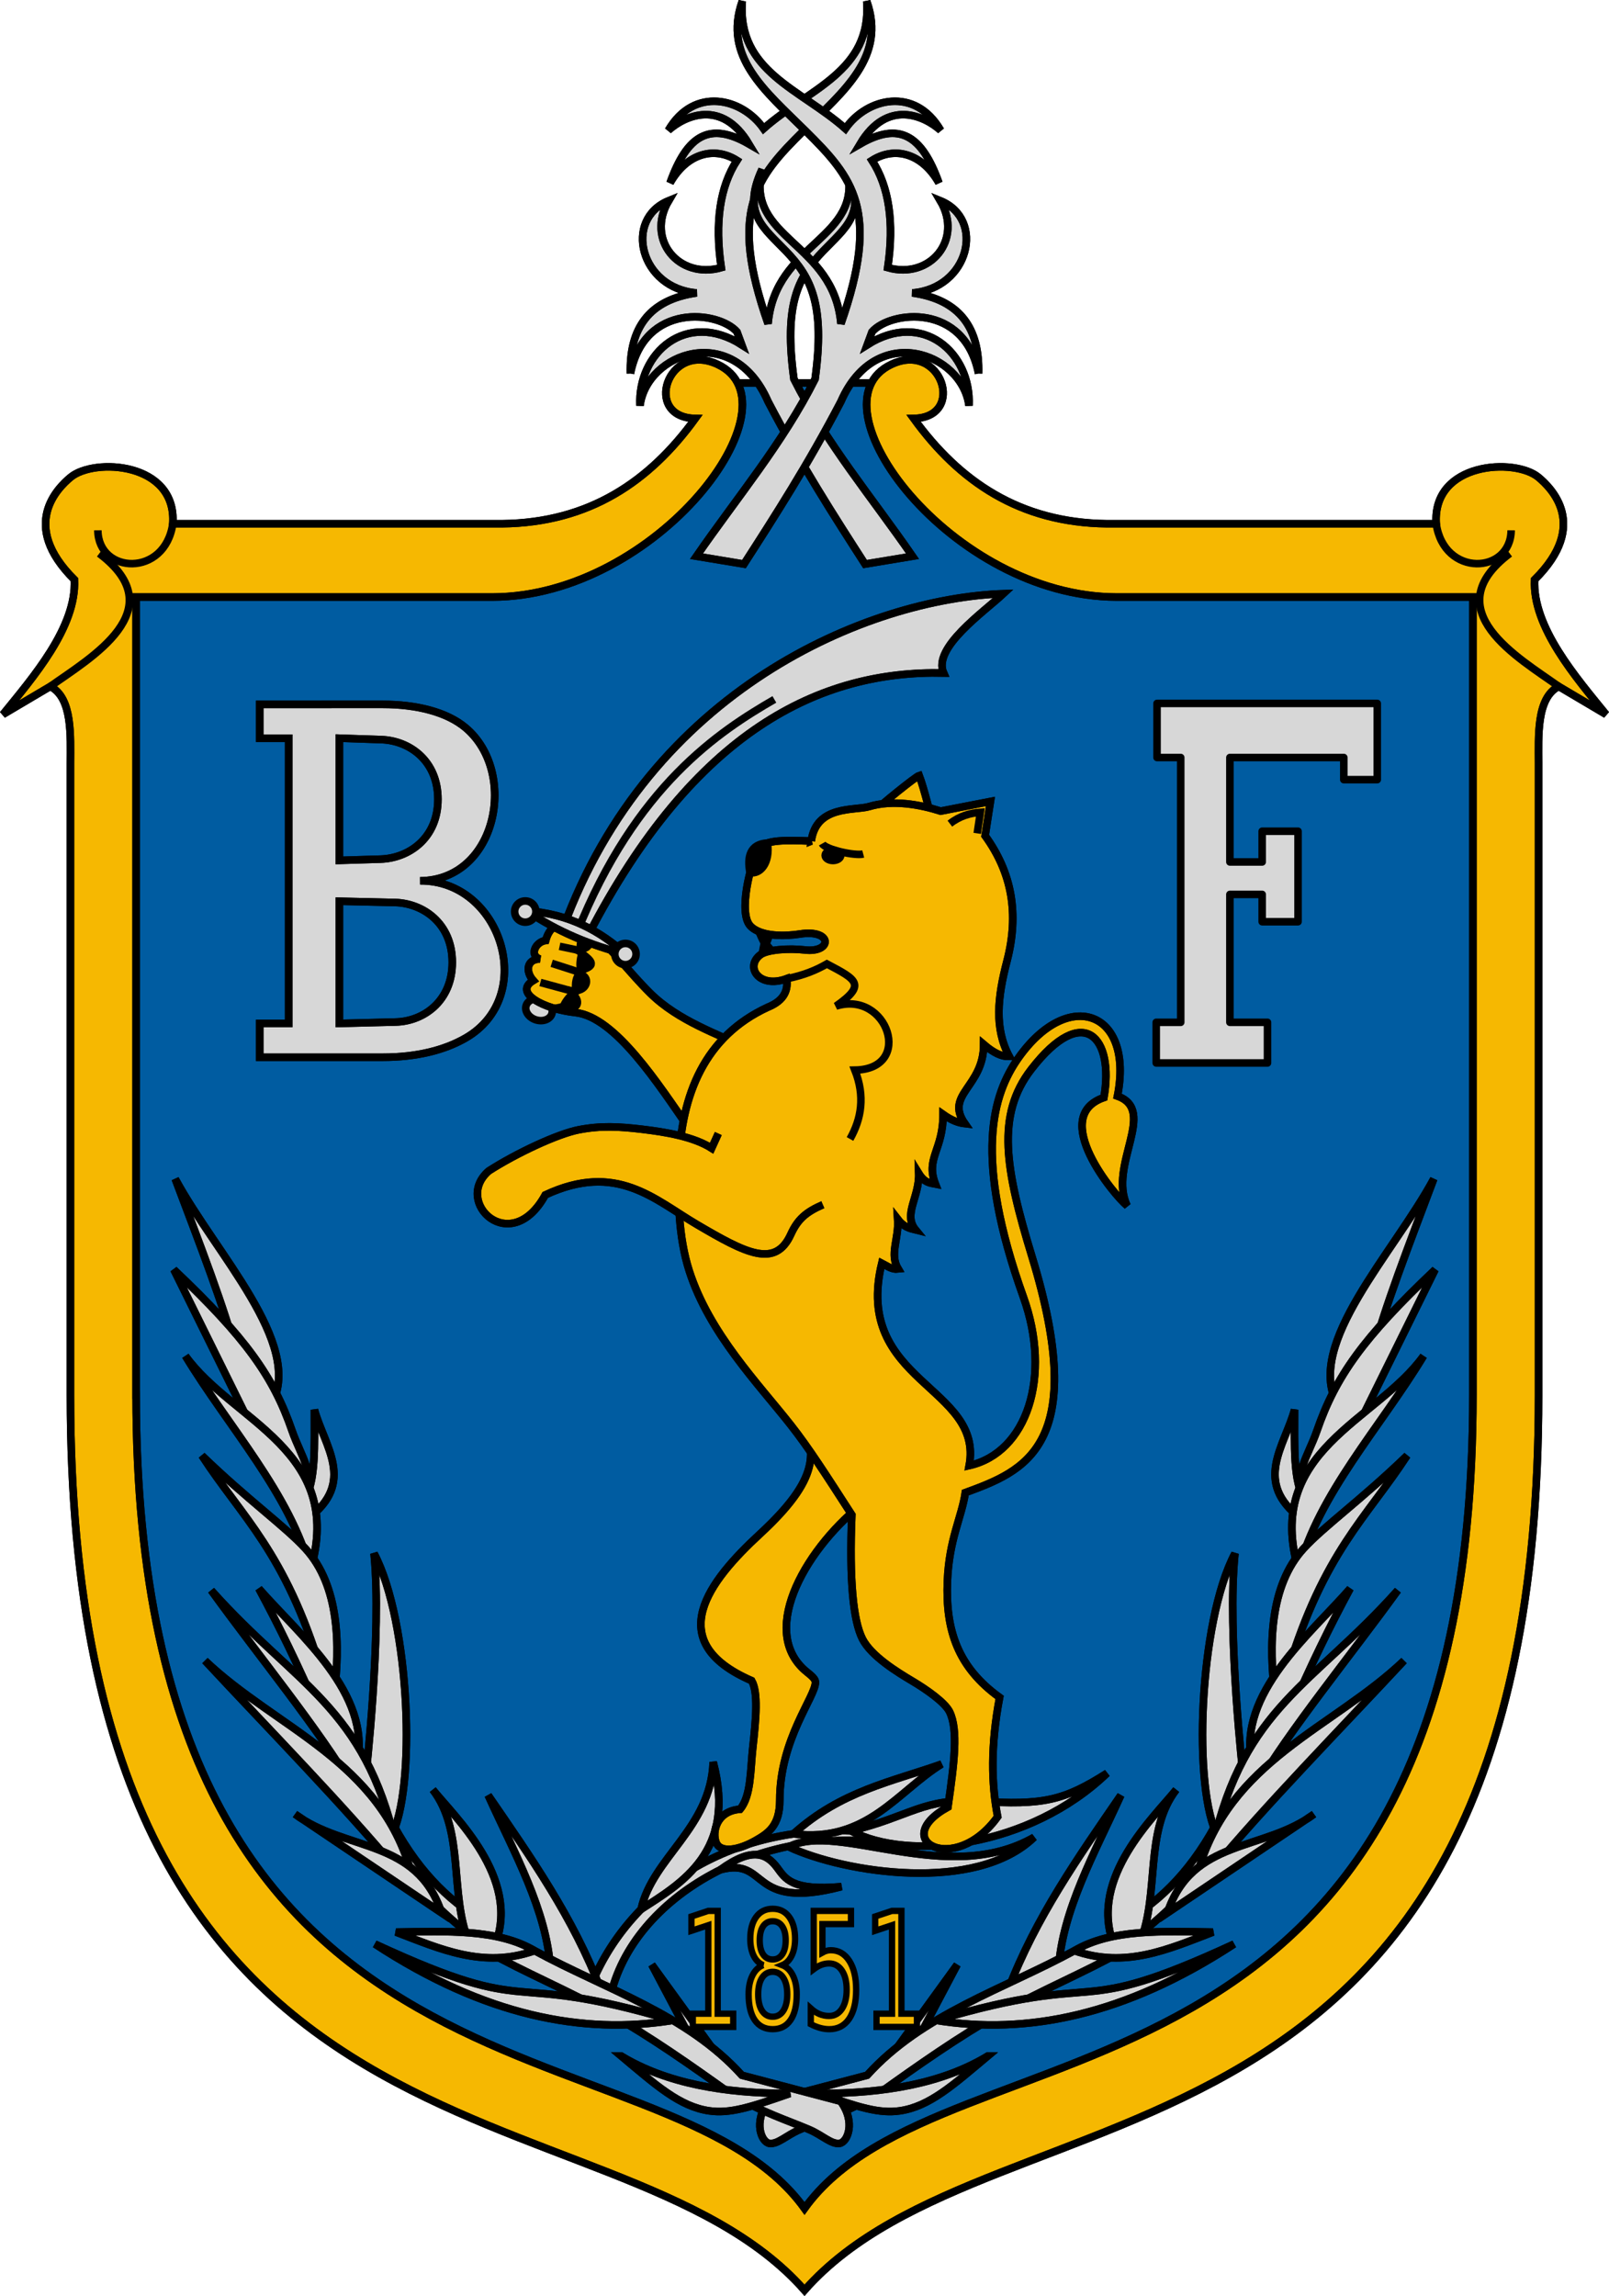 <?xml version="1.0" encoding="UTF-8" standalone="no"?>
<!-- Created with Inkscape (http://www.inkscape.org/) -->

<svg
   xmlns:dc="http://purl.org/dc/elements/1.1/"
   xmlns:cc="http://creativecommons.org/ns#"
   xmlns:rdf="http://www.w3.org/1999/02/22-rdf-syntax-ns#"
   xmlns:svg="http://www.w3.org/2000/svg"
   xmlns="http://www.w3.org/2000/svg"
   xmlns:sodipodi="http://sodipodi.sourceforge.net/DTD/sodipodi-0.dtd"
   xmlns:inkscape="http://www.inkscape.org/namespaces/inkscape"
   width="169.198mm"
   height="241.409mm"
   viewBox="0 0 169.198 241.409"
   version="1.1"
   id="svg8"
   inkscape:version="0.92.3 (2405546, 2018-03-11)"
   sodipodi:docname="HUN Bodorfa címer.svg">
  <sodipodi:namedview
     id="base"
     pagecolor="#ffffff"
     bordercolor="#666666"
     borderopacity="1.0"
     inkscape:pageopacity="0.0"
     inkscape:pageshadow="2"
     inkscape:zoom="0.70710678"
     inkscape:cx="654.45828"
     inkscape:cy="370.63028"
     inkscape:document-units="mm"
     inkscape:current-layer="layer2"
     showgrid="false"
     showborder="false"
     inkscape:snap-bbox="true"
     inkscape:snap-global="false"
     inkscape:window-width="1853"
     inkscape:window-height="1025"
     inkscape:window-x="67"
     inkscape:window-y="27"
     inkscape:window-maximized="1"
     showguides="true"
     inkscape:guide-bbox="true"
     inkscape:object-paths="true"
     inkscape:snap-intersection-paths="true"
     inkscape:snap-bbox-midpoints="true"
     inkscape:snap-bbox-edge-midpoints="true"
     inkscape:bbox-nodes="true"
     inkscape:bbox-paths="true"
     inkscape:snap-center="true"
     inkscape:snap-object-midpoints="true"
     inkscape:lockguides="false"
     fit-margin-top="0"
     fit-margin-left="0"
     fit-margin-right="0"
     fit-margin-bottom="0"
     inkscape:snap-smooth-nodes="true"
     inkscape:snap-midpoints="true"
     inkscape:snap-text-baseline="true" />
  <defs
     id="defs2">
    <inkscape:perspective
       sodipodi:type="inkscape:persp3d"
       inkscape:vp_x="0 : 93.2944 : 1"
       inkscape:vp_y="0 : 999.99994 : 0"
       inkscape:vp_z="169.50236 : 93.2944 : 1"
       inkscape:persp3d-origin="84.751183 : 62.196266 : 1"
       id="perspective1025" />
    <clipPath
       id="clipPath1566"
       clipPathUnits="userSpaceOnUse">
      <path
         inkscape:transform-center-y="101.67094"
         inkscape:transform-center-x="42.183427"
         sodipodi:nodetypes="ssccsscs"
         inkscape:connector-curvature="0"
         id="path1568"
         d="m 2006.152,1241.104 c -23.845,-15.93 -43.242,-44.922 -43.242,-77.184 v -100.435 h 168.734 v 100.435 c 0,32.262 -19.396,61.254 -43.242,77.184 -15.31,10.228 -27.532,16.807 -41.125,25.007 -13.594,-8.2 -25.816,-14.779 -41.125,-25.007 z"
         style="opacity:1;vector-effect:none;fill:none;fill-opacity:1;stroke:#000000;stroke-width:0.45;stroke-linecap:butt;stroke-linejoin:miter;stroke-miterlimit:4;stroke-dasharray:none;stroke-dashoffset:0;stroke-opacity:1;paint-order:markers stroke fill" />
    </clipPath>
  </defs>
  <g
     inkscape:label="RASZTER"
     id="layer2"
     inkscape:groupmode="layer"
     transform="translate(-2130.27,-1482.355)" />
  <g
     id="layer1"
     inkscape:groupmode="layer"
     inkscape:label="1. réteg"
     transform="translate(-2130.27,-1482.355)">
    <g
       id="g1735">
      <path
         sodipodi:nodetypes="cccccccccc"
         inkscape:connector-curvature="0"
         id="path826"
         d="m 2214.867,1716.982 c -29.503,-15.865 -76.326,-25.466 -74.057,-80.439 v -95.378 h 38.496 c 26.069,-1.625 22.246,-11.222 27.005,-18.53 h 17.113 c 4.759,7.308 0.936,16.904 27.005,18.53 h 38.496 v 95.378 c 2.269,54.973 -44.555,64.574 -74.057,80.439"
         style="opacity:1;vector-effect:none;fill:#005ca1;fill-opacity:1;stroke:#000000;stroke-width:0.794;stroke-linecap:butt;stroke-linejoin:miter;stroke-miterlimit:4;stroke-dasharray:none;stroke-dashoffset:0;stroke-opacity:1;paint-order:markers stroke fill" />
      <path
         style="opacity:1;vector-effect:none;fill:none;fill-opacity:1;stroke:#000000;stroke-width:0.794;stroke-linecap:butt;stroke-linejoin:miter;stroke-miterlimit:4;stroke-dasharray:none;stroke-dashoffset:0;stroke-opacity:1;paint-order:markers stroke fill"
         d="m 2214.867,1716.982 c -29.503,-15.865 -76.326,-25.466 -74.057,-80.439 v -95.378 h 38.496 c 26.069,-1.625 22.246,-11.222 27.005,-18.53 h 17.113 c 4.759,7.308 0.936,16.904 27.005,18.53 h 38.496 v 95.378 c 2.269,54.973 -44.555,64.574 -74.057,80.439"
         id="path830"
         inkscape:connector-curvature="0"
         sodipodi:nodetypes="cccccccccc" />
      <path
         inkscape:transform-center-y="-118.63696"
         inkscape:transform-center-x="42.145304"
         sodipodi:nodetypes="scsscccscccsscsscccscccsscscs"
         inkscape:connector-curvature="0"
         id="path838"
         d="m 2144.582,1629.04 v -83.909 h 37.479 c 17.338,-0.033 32.54,-20.301 23.666,-24.466 -5.285,-2.48 -7.896,5.599 -2.336,5.688 -4.797,6.609 -11.121,10.96 -20.314,11.071 h -34.635 c 0.424,-6.512 -8.309,-6.952 -10.766,-4.875 -1.267,1.071 -5.409,4.987 0.418,10.754 0.242,5.005 -4.382,10.305 -7.515,14.173 l 4.977,-2.946 c 2.367,1.201 2.121,5.264 2.121,8.084 v 66.46 c 0,85.277 56.967,71.163 77.193,94.091 20.227,-22.928 77.193,-8.814 77.193,-94.091 v -66.46 c 0,-2.82 -0.246,-6.883 2.121,-8.084 l 4.977,2.946 c -3.133,-3.868 -7.757,-9.168 -7.515,-14.173 5.827,-5.767 1.685,-9.683 0.418,-10.754 -2.457,-2.076 -11.191,-1.637 -10.766,4.875 h -34.635 c -9.193,-0.111 -15.517,-4.462 -20.314,-11.071 5.56,-0.089 2.949,-8.168 -2.336,-5.688 -8.874,4.165 6.327,24.433 23.666,24.466 h 37.479 v 83.909 c 0,78.398 -55.471,64.925 -70.286,85.522 -14.816,-20.597 -70.286,-7.123 -70.286,-85.522 z"
         style="opacity:1;vector-effect:none;fill:#f6b801;fill-opacity:1;stroke:#000000;stroke-width:0.794;stroke-linecap:butt;stroke-linejoin:miter;stroke-miterlimit:4;stroke-dasharray:none;stroke-dashoffset:0;stroke-opacity:1;paint-order:markers stroke fill" />
      <path
         inkscape:transform-center-y="-192.77317"
         inkscape:transform-center-x="75.154128"
         sodipodi:nodetypes="cc"
         inkscape:connector-curvature="0"
         id="path840"
         d="m 2140.704,1540.554 c 7.907,5.952 -0.959,10.978 -5.149,13.975"
         style="opacity:1;vector-effect:none;fill:none;fill-opacity:1;stroke:#000000;stroke-width:0.794;stroke-linecap:butt;stroke-linejoin:miter;stroke-miterlimit:4;stroke-dasharray:none;stroke-dashoffset:0;stroke-opacity:1;paint-order:markers stroke fill" />
      <path
         inkscape:transform-center-y="-200.79369"
         inkscape:transform-center-x="70.367654"
         sodipodi:nodetypes="cc"
         inkscape:connector-curvature="0"
         id="path842"
         d="m 2148.442,1537.424 c -0.83,5.667 -7.838,5.289 -7.882,0.689"
         style="opacity:1;vector-effect:none;fill:none;fill-opacity:1;stroke:#000000;stroke-width:0.794;stroke-linecap:butt;stroke-linejoin:miter;stroke-miterlimit:4;stroke-dasharray:none;stroke-dashoffset:0;stroke-opacity:1;paint-order:markers stroke fill" />
      <path
         style="opacity:1;vector-effect:none;fill:none;fill-opacity:1;stroke:#000000;stroke-width:0.794;stroke-linecap:butt;stroke-linejoin:miter;stroke-miterlimit:4;stroke-dasharray:none;stroke-dashoffset:0;stroke-opacity:1;paint-order:markers stroke fill"
         d="m 2289.034,1540.554 c -7.907,5.952 0.959,10.978 5.149,13.975"
         id="path846"
         inkscape:connector-curvature="0"
         sodipodi:nodetypes="cc"
         inkscape:transform-center-x="-75.154119"
         inkscape:transform-center-y="-192.77317" />
      <path
         style="opacity:1;vector-effect:none;fill:none;fill-opacity:1;stroke:#000000;stroke-width:0.794;stroke-linecap:butt;stroke-linejoin:miter;stroke-miterlimit:4;stroke-dasharray:none;stroke-dashoffset:0;stroke-opacity:1;paint-order:markers stroke fill"
         d="m 2281.296,1537.424 c 0.83,5.667 7.838,5.289 7.882,0.689"
         id="path848"
         inkscape:connector-curvature="0"
         sodipodi:nodetypes="cc"
         inkscape:transform-center-x="-70.367645"
         inkscape:transform-center-y="-200.79369" />
      <path
         style="opacity:1;vector-effect:none;fill:none;fill-opacity:1;stroke:#000000;stroke-width:0.794;stroke-linecap:butt;stroke-linejoin:miter;stroke-miterlimit:4;stroke-dasharray:none;stroke-dashoffset:0;stroke-opacity:1;paint-order:markers stroke fill"
         d="m 2144.582,1629.04 v -83.909 h 37.479 c 17.338,-0.033 32.54,-20.301 23.666,-24.466 -5.285,-2.48 -7.896,5.599 -2.336,5.688 -4.797,6.609 -11.121,10.96 -20.314,11.071 h -34.635 c 0.424,-6.512 -8.309,-6.952 -10.766,-4.875 -1.267,1.071 -5.409,4.987 0.418,10.754 0.242,5.005 -4.382,10.305 -7.515,14.173 l 4.977,-2.946 c 2.367,1.201 2.121,5.264 2.121,8.084 v 66.46 c 0,85.277 56.967,71.163 77.193,94.091 20.227,-22.928 77.193,-8.814 77.193,-94.091 v -66.46 c 0,-2.82 -0.246,-6.883 2.121,-8.084 l 4.977,2.946 c -3.133,-3.868 -7.757,-9.168 -7.515,-14.173 5.827,-5.767 1.685,-9.683 0.418,-10.754 -2.457,-2.076 -11.191,-1.637 -10.766,4.875 h -34.635 c -9.193,-0.111 -15.517,-4.462 -20.314,-11.071 5.56,-0.089 2.949,-8.168 -2.336,-5.688 -8.874,4.165 6.327,24.433 23.666,24.466 h 37.479 v 83.909 c 0,78.398 -55.471,64.925 -70.286,85.522 -14.816,-20.597 -70.286,-7.123 -70.286,-85.522 z"
         id="path850"
         inkscape:connector-curvature="0"
         sodipodi:nodetypes="scsscccscccsscsscccscccsscscs"
         inkscape:transform-center-x="42.145304"
         inkscape:transform-center-y="-118.63696" />
      <path
         style="opacity:1;vector-effect:none;fill:#d7d7d7;fill-opacity:1;stroke:#000000;stroke-width:0.794;stroke-linecap:butt;stroke-linejoin:miter;stroke-miterlimit:4;stroke-dasharray:none;stroke-dashoffset:0;stroke-opacity:1;paint-order:markers stroke fill"
         d="m 2196.564,1521.63 c -0.131,-4.729 1.929,-7.766 6.967,-8.475 -5.958,-0.473 -7.719,-7.748 -2.945,-9.696 -2.43,4.106 1.073,8.307 5.53,7.038 -0.702,-4.771 -0.136,-8.516 1.652,-11.276 -2.381,-1.504 -5.256,-0.766 -7.038,2.37 1.813,-5.083 4.198,-6.459 8.295,-4.094 -2.858,-4.791 -6.769,-2.959 -8.475,-1.436 2.691,-4.634 7.743,-3.431 10.019,-0.18 4.686,-4.167 11.399,-5.98 10.845,-13.395 2.058,5.842 -2.395,9.415 -6.64,13.614 -5.008,4.954 -7.907,8.37 -3.738,20.285 0.768,-8.618 10.089,-8.878 8.295,-16.232 2.147,4.635 -0.136,6.123 -2.539,8.631 -2.649,2.764 -4.094,5.661 -3.037,13.418 3.364,6.715 8.253,12.52 12.471,18.637 l -4.992,0.826 c -3.291,-5.111 -6.717,-10.434 -10.198,-17.093 -3.68,-8.448 -12.748,-5.128 -13.466,0.431 -0.257,-5.568 4.881,-10.093 10.701,-6.392 l -0.503,-1.365 c -1.918,-2.199 -9.714,-3.144 -11.204,4.381"
         id="path870"
         inkscape:connector-curvature="0"
         sodipodi:nodetypes="ccccccccccsccscccccccc" />
      <path
         sodipodi:nodetypes="ccccccccccsccscccccccc"
         inkscape:connector-curvature="0"
         id="path872"
         d="m 2196.564,1521.63 c -0.131,-4.729 1.929,-7.766 6.967,-8.475 -5.958,-0.473 -7.719,-7.748 -2.945,-9.696 -2.43,4.106 1.073,8.307 5.53,7.038 -0.702,-4.771 -0.136,-8.516 1.652,-11.276 -2.381,-1.504 -5.256,-0.766 -7.038,2.37 1.813,-5.083 4.198,-6.459 8.295,-4.094 -2.858,-4.791 -6.769,-2.959 -8.475,-1.436 2.691,-4.634 7.743,-3.431 10.019,-0.18 4.686,-4.167 11.399,-5.98 10.845,-13.395 2.058,5.842 -2.395,9.415 -6.64,13.614 -5.008,4.954 -7.907,8.37 -3.738,20.285 0.768,-8.618 10.089,-8.878 8.295,-16.232 2.147,4.635 -0.136,6.123 -2.539,8.631 -2.649,2.764 -4.094,5.661 -3.037,13.418 3.364,6.715 8.253,12.52 12.471,18.637 l -4.992,0.826 c -3.291,-5.111 -6.717,-10.434 -10.198,-17.093 -3.68,-8.448 -12.748,-5.128 -13.466,0.431 -0.257,-5.568 4.881,-10.093 10.701,-6.392 l -0.503,-1.365 c -1.918,-2.199 -9.714,-3.144 -11.204,4.381"
         style="opacity:1;vector-effect:none;fill:none;fill-opacity:1;stroke:#000000;stroke-width:0.794;stroke-linecap:butt;stroke-linejoin:miter;stroke-miterlimit:4;stroke-dasharray:none;stroke-dashoffset:0;stroke-opacity:1;paint-order:markers stroke fill" />
      <path
         sodipodi:nodetypes="ccccccccccsccscccccccc"
         inkscape:connector-curvature="0"
         id="path862"
         d="m 2233.173,1521.63 c 0.131,-4.729 -1.929,-7.766 -6.967,-8.475 5.958,-0.473 7.719,-7.748 2.945,-9.696 2.43,4.106 -1.073,8.307 -5.53,7.038 0.702,-4.771 0.136,-8.516 -1.652,-11.276 2.381,-1.504 5.256,-0.766 7.038,2.37 -1.813,-5.083 -4.198,-6.459 -8.295,-4.094 2.858,-4.791 6.769,-2.959 8.475,-1.436 -2.691,-4.634 -7.743,-3.431 -10.019,-0.18 -4.686,-4.167 -11.399,-5.98 -10.845,-13.395 -2.058,5.842 2.395,9.415 6.64,13.614 5.008,4.954 7.907,8.37 3.738,20.285 -0.768,-8.618 -10.089,-8.878 -8.295,-16.232 -2.147,4.635 0.136,6.123 2.539,8.631 2.649,2.764 4.094,5.661 3.037,13.418 -3.364,6.715 -8.253,12.52 -12.471,18.637 l 4.992,0.826 c 3.291,-5.111 6.717,-10.434 10.198,-17.093 3.68,-8.448 12.748,-5.128 13.466,0.431 0.257,-5.568 -4.881,-10.093 -10.701,-6.392 l 0.503,-1.365 c 1.918,-2.199 9.714,-3.144 11.204,4.381"
         style="opacity:1;vector-effect:none;fill:#d7d7d7;fill-opacity:1;stroke:#000000;stroke-width:0.794;stroke-linecap:butt;stroke-linejoin:miter;stroke-miterlimit:4;stroke-dasharray:none;stroke-dashoffset:0;stroke-opacity:1;paint-order:markers stroke fill" />
      <path
         style="opacity:1;vector-effect:none;fill:none;fill-opacity:1;stroke:#000000;stroke-width:0.794;stroke-linecap:butt;stroke-linejoin:miter;stroke-miterlimit:4;stroke-dasharray:none;stroke-dashoffset:0;stroke-opacity:1;paint-order:markers stroke fill"
         d="m 2233.173,1521.63 c 0.131,-4.729 -1.929,-7.766 -6.967,-8.475 5.958,-0.473 7.719,-7.748 2.945,-9.696 2.43,4.106 -1.073,8.307 -5.53,7.038 0.702,-4.771 0.136,-8.516 -1.652,-11.276 2.381,-1.504 5.256,-0.766 7.038,2.37 -1.813,-5.083 -4.198,-6.459 -8.295,-4.094 2.858,-4.791 6.769,-2.959 8.475,-1.436 -2.691,-4.634 -7.743,-3.431 -10.019,-0.18 -4.686,-4.167 -11.399,-5.98 -10.845,-13.395 -2.058,5.842 2.395,9.415 6.64,13.614 5.008,4.954 7.907,8.37 3.738,20.285 -0.768,-8.618 -10.089,-8.878 -8.295,-16.232 -2.147,4.635 0.136,6.123 2.539,8.631 2.649,2.764 4.094,5.661 3.037,13.418 -3.364,6.715 -8.253,12.52 -12.471,18.637 l 4.992,0.826 c 3.291,-5.111 6.717,-10.434 10.198,-17.093 3.68,-8.448 12.748,-5.128 13.466,0.431 0.257,-5.568 -4.881,-10.093 -10.701,-6.392 l 0.503,-1.365 c 1.918,-2.199 9.714,-3.144 11.204,4.381"
         id="path864"
         inkscape:connector-curvature="0"
         sodipodi:nodetypes="ccccccccccsccscccccccc" />
      <path
         inkscape:connector-curvature="0"
         id="path878"
         d="m 2157.582,1556.417 v 3.555 h 3.047 v 14.93 0.131 14.931 h -3.047 v 3.555 h 12.95 c 3.505,0 6.44,-0.726 8.681,-2.011 7.631,-4.375 3.784,-16.606 -4.77,-16.54 8.131,-0.066 10.334,-11.46 4.77,-16.11 -1.982,-1.656 -5.176,-2.442 -8.681,-2.442 z m 8.379,3.555 4.42,0.15 c 2.917,0.099 5.94,2.193 5.94,6.274 0,4.128 -3.101,6.204 -6.04,6.293 l -4.32,0.131 z m 0,17.144 5.829,0.131 c 2.94,0.066 6.04,2.166 6.04,6.294 0,4.081 -3.023,6.2 -5.941,6.274 l -5.928,0.15 z"
         style="opacity:1;vector-effect:none;fill:#d7d7d7;fill-opacity:1;stroke:#000000;stroke-width:0.794;stroke-linecap:butt;stroke-linejoin:miter;stroke-miterlimit:4;stroke-dasharray:none;stroke-dashoffset:0;stroke-opacity:1;paint-order:markers stroke fill" />
      <path
         inkscape:connector-curvature="0"
         id="rect890"
         d="m 2251.941,1556.316 v 5.688 h 2.49 v 27.842 h -2.575 v 4.275 h 11.7 v -4.275 h -3.954 v -13.449 h 3.395 v 2.873 h 3.77 v -9.516 h -3.77 v 3.232 h -3.395 v -10.982 h 11.977 v 2.328 h 3.519 v -5.171 -2.844 z"
         style="opacity:1;vector-effect:none;fill:#d7d7d7;fill-opacity:1;fill-rule:evenodd;stroke:#000000;stroke-width:0.794;stroke-linecap:round;stroke-linejoin:round;stroke-miterlimit:4;stroke-dasharray:none;stroke-dashoffset:0;stroke-opacity:1" />
      <path
         inkscape:connector-curvature="0"
         style="opacity:1;vector-effect:none;fill:none;fill-opacity:1;stroke:#000000;stroke-width:0.794;stroke-linecap:butt;stroke-linejoin:miter;stroke-miterlimit:4;stroke-dasharray:none;stroke-dashoffset:0;stroke-opacity:1;paint-order:markers stroke fill"
         d="m 2157.582,1556.417 v 3.555 h 3.047 v 14.93 0.131 14.931 h -3.047 v 3.555 h 12.95 c 3.505,0 6.44,-0.726 8.681,-2.011 7.631,-4.375 3.784,-16.606 -4.77,-16.54 8.131,-0.066 10.334,-11.46 4.77,-16.11 -1.982,-1.656 -5.176,-2.442 -8.681,-2.442 z m 8.379,3.555 4.42,0.15 c 2.917,0.099 5.94,2.193 5.94,6.274 0,4.128 -3.101,6.204 -6.04,6.293 l -4.32,0.131 z m 0,17.144 5.829,0.131 c 2.94,0.066 6.04,2.166 6.04,6.294 0,4.081 -3.023,6.2 -5.941,6.274 l -5.928,0.15 z"
         id="path908" />
      <path
         sodipodi:nodetypes="cccc"
         inkscape:connector-curvature="0"
         id="path963"
         d="m 2192.334,1691.343 c 3.831,-9.88 14.832,-17.985 30.215,-16.277 l 2.32,1.296 c -14.264,-2.614 -28.134,5.359 -30.431,16.01"
         style="opacity:1;vector-effect:none;fill:#d7d7d7;fill-opacity:1;stroke:#000000;stroke-width:0.794;stroke-linecap:butt;stroke-linejoin:miter;stroke-miterlimit:4;stroke-dasharray:none;stroke-dashoffset:0;stroke-opacity:1;paint-order:markers stroke fill" />
      <path
         style="opacity:1;vector-effect:none;fill:none;fill-opacity:1;stroke:#000000;stroke-width:0.794;stroke-linecap:butt;stroke-linejoin:miter;stroke-miterlimit:4;stroke-dasharray:none;stroke-dashoffset:0;stroke-opacity:1;paint-order:markers stroke fill"
         d="m 2192.334,1691.343 c 3.831,-9.88 14.832,-17.985 30.215,-16.277 l 2.32,1.296 c -14.264,-2.614 -28.134,5.359 -30.431,16.01"
         id="path975"
         inkscape:connector-curvature="0"
         sodipodi:nodetypes="cccc" />
      <path
         sodipodi:nodetypes="ccc"
         inkscape:connector-curvature="0"
         id="path965"
         d="m 2205.267,1667.629 c 2.473,9.378 -3.29,12.716 -7.582,15.476 1.211,-5.461 7.326,-8.527 7.582,-15.476 z"
         style="opacity:1;vector-effect:none;fill:#d7d7d8;fill-opacity:1;stroke:#000000;stroke-width:0.794;stroke-linecap:butt;stroke-linejoin:miter;stroke-miterlimit:4;stroke-dasharray:none;stroke-dashoffset:0;stroke-opacity:1;paint-order:markers stroke fill" />
      <path
         sodipodi:nodetypes="ccc"
         inkscape:connector-curvature="0"
         id="path967"
         d="m 2229.285,1667.84 c -5.241,1.858 -10.573,2.819 -15.582,7.338 7.715,0.979 10.889,-4.439 15.582,-7.338 z"
         style="opacity:1;vector-effect:none;fill:#d7d7d8;fill-opacity:1;stroke:#000000;stroke-width:0.794;stroke-linecap:butt;stroke-linejoin:miter;stroke-miterlimit:4;stroke-dasharray:none;stroke-dashoffset:0;stroke-opacity:1;paint-order:markers stroke fill" />
      <path
         sodipodi:nodetypes="cscc"
         inkscape:connector-curvature="0"
         id="path969"
         d="m 2206.016,1678.95 c 3.434,-2.508 4.93,-1.623 5.978,-0.223 0.858,1.148 1.507,2.47 6.767,1.998 -9.861,2.584 -7.565,-3.143 -12.745,-1.775 z"
         style="opacity:1;vector-effect:none;fill:#d7d7d8;fill-opacity:1;stroke:#000000;stroke-width:0.794;stroke-linecap:butt;stroke-linejoin:miter;stroke-miterlimit:4;stroke-dasharray:none;stroke-dashoffset:0;stroke-opacity:1;paint-order:markers stroke fill" />
      <path
         sodipodi:nodetypes="ccc"
         inkscape:connector-curvature="0"
         id="path971"
         d="m 2213.221,1676.546 c 5.879,2.748 19.693,4.899 25.792,-1.012 -9.139,5.248 -20.608,-1.704 -25.792,1.012 z"
         style="opacity:1;vector-effect:none;fill:#d7d7d8;fill-opacity:1;stroke:#000000;stroke-width:0.794;stroke-linecap:butt;stroke-linejoin:miter;stroke-miterlimit:4;stroke-dasharray:none;stroke-dashoffset:0;stroke-opacity:1;paint-order:markers stroke fill" />
      <path
         sodipodi:nodetypes="ccsc"
         inkscape:connector-curvature="0"
         id="path973"
         d="m 2246.684,1668.798 c -8.14,7.829 -20.9,9.296 -26.934,6.061 6.23,-1.5 7.625,-3.486 13.413,-3.109 6.872,0.447 9.013,-0.099 13.521,-2.952 z"
         style="opacity:1;vector-effect:none;fill:#d7d7d8;fill-opacity:1;stroke:#000000;stroke-width:0.794;stroke-linecap:butt;stroke-linejoin:miter;stroke-miterlimit:4;stroke-dasharray:none;stroke-dashoffset:0;stroke-opacity:1;paint-order:markers stroke fill" />
      <path
         style="opacity:1;vector-effect:none;fill:none;fill-opacity:1;stroke:#000000;stroke-width:0.794;stroke-linecap:butt;stroke-linejoin:miter;stroke-miterlimit:4;stroke-dasharray:none;stroke-dashoffset:0;stroke-opacity:1;paint-order:markers stroke fill"
         d="m 2205.267,1667.629 c 2.473,9.378 -3.29,12.716 -7.582,15.476 1.211,-5.461 7.326,-8.527 7.582,-15.476 z"
         id="path981"
         inkscape:connector-curvature="0"
         sodipodi:nodetypes="ccc" />
      <path
         style="opacity:1;vector-effect:none;fill:none;fill-opacity:1;stroke:#000000;stroke-width:0.794;stroke-linecap:butt;stroke-linejoin:miter;stroke-miterlimit:4;stroke-dasharray:none;stroke-dashoffset:0;stroke-opacity:1;paint-order:markers stroke fill"
         d="m 2229.285,1667.84 c -5.241,1.858 -10.573,2.819 -15.582,7.338 7.715,0.979 10.889,-4.439 15.582,-7.338 z"
         id="path983"
         inkscape:connector-curvature="0"
         sodipodi:nodetypes="ccc" />
      <path
         style="opacity:1;vector-effect:none;fill:none;fill-opacity:1;stroke:#000000;stroke-width:0.794;stroke-linecap:butt;stroke-linejoin:miter;stroke-miterlimit:4;stroke-dasharray:none;stroke-dashoffset:0;stroke-opacity:1;paint-order:markers stroke fill"
         d="m 2206.016,1678.95 c 3.434,-2.508 4.93,-1.623 5.978,-0.223 0.858,1.148 1.507,2.47 6.767,1.998 -9.861,2.584 -7.565,-3.143 -12.745,-1.775 z"
         id="path985"
         inkscape:connector-curvature="0"
         sodipodi:nodetypes="cscc" />
      <path
         style="opacity:1;vector-effect:none;fill:none;fill-opacity:1;stroke:#000000;stroke-width:0.794;stroke-linecap:butt;stroke-linejoin:miter;stroke-miterlimit:4;stroke-dasharray:none;stroke-dashoffset:0;stroke-opacity:1;paint-order:markers stroke fill"
         d="m 2213.221,1676.546 c 5.879,2.748 19.693,4.899 25.792,-1.012 -9.139,5.248 -20.608,-1.704 -25.792,1.012 z"
         id="path987"
         inkscape:connector-curvature="0"
         sodipodi:nodetypes="ccc" />
      <path
         style="opacity:1;vector-effect:none;fill:none;fill-opacity:1;stroke:#000000;stroke-width:0.794;stroke-linecap:butt;stroke-linejoin:miter;stroke-miterlimit:4;stroke-dasharray:none;stroke-dashoffset:0;stroke-opacity:1;paint-order:markers stroke fill"
         d="m 2246.684,1668.798 c -8.14,7.829 -20.9,9.296 -26.934,6.061 6.23,-1.5 7.625,-3.486 13.413,-3.109 6.872,0.447 9.013,-0.099 13.521,-2.952 z"
         id="path989"
         inkscape:connector-curvature="0"
         sodipodi:nodetypes="ccsc" />
      <path
         sodipodi:nodetypes="cscscsssssc"
         inkscape:connector-curvature="0"
         id="path886"
         d="m 2214.364,1631.334 c 1.889,3.649 2.099,6.512 -4.195,12.325 -5.278,4.875 -10.387,11.272 -0.857,15.411 0.702,1.199 0.462,4.016 0.128,6.973 -0.275,2.426 -0.164,5.117 -1.344,6.544 -2.516,0.188 -2.95,2.426 -2.52,3.499 0.465,1.158 2.405,0.782 4.125,-0.199 1.322,-0.754 2.57,-1.539 2.568,-4.245 -0.01,-6.425 3.79,-10.924 3.746,-12.418 -0.013,-0.454 -0.677,-0.857 -1.149,-1.281 -4.812,-4.328 0.295,-13.049 6.513,-17.817"
         style="opacity:1;vector-effect:none;fill:#f6b801;fill-opacity:1;stroke:#000000;stroke-width:0.794;stroke-linecap:butt;stroke-linejoin:miter;stroke-miterlimit:4;stroke-dasharray:none;stroke-dashoffset:0;stroke-opacity:1;paint-order:markers stroke fill" />
      <path
         style="opacity:1;vector-effect:none;fill:none;fill-opacity:1;stroke:#000000;stroke-width:0.794;stroke-linecap:butt;stroke-linejoin:miter;stroke-miterlimit:4;stroke-dasharray:none;stroke-dashoffset:0;stroke-opacity:1;paint-order:markers stroke fill"
         d="m 2214.364,1631.334 c 1.889,3.649 2.099,6.512 -4.195,12.325 -5.278,4.875 -10.387,11.272 -0.857,15.411 0.702,1.199 0.462,4.016 0.128,6.973 -0.275,2.426 -0.164,5.117 -1.344,6.544 -2.516,0.188 -2.95,2.426 -2.52,3.499 0.465,1.158 2.405,0.782 4.125,-0.199 1.322,-0.754 2.57,-1.539 2.568,-4.245 -0.01,-6.425 3.79,-10.924 3.746,-12.418 -0.013,-0.454 -0.677,-0.857 -1.149,-1.281 -4.812,-4.328 0.295,-13.049 6.513,-17.817"
         id="path917"
         inkscape:connector-curvature="0"
         sodipodi:nodetypes="cscscsssssc" />
      <ellipse
         transform="rotate(18.21)"
         ry="1.117"
         rx="1.421"
         cy="825.538"
         cx="2573.836"
         id="circle892"
         style="opacity:1;vector-effect:none;fill:#d7d7d7;fill-opacity:1;fill-rule:evenodd;stroke:#000000;stroke-width:0.794;stroke-linecap:butt;stroke-linejoin:miter;stroke-miterlimit:4;stroke-dasharray:none;stroke-dashoffset:0;stroke-opacity:1" />
      <path
         sodipodi:nodetypes="cscccssc"
         inkscape:connector-curvature="0"
         id="path865"
         d="m 2202.811,1601.119 c -3.272,-4.71 -7.827,-11.846 -12.029,-12.296 -3.337,-0.357 -6.579,-2.082 -4.435,-3.373 -0.864,-0.959 -0.671,-2.279 0.715,-2.253 -1.143,-0.33 -0.533,-1.796 0.594,-1.956 0.644,-2.424 2.921,-2.242 5.243,-0.454 1.782,1.372 3.538,3.813 5.756,6.006 2.964,2.93 7.234,4.32 9.674,5.577"
         style="opacity:1;vector-effect:none;fill:#f6b801;fill-opacity:1;stroke:#000000;stroke-width:0.794;stroke-linecap:butt;stroke-linejoin:miter;stroke-miterlimit:4;stroke-dasharray:none;stroke-dashoffset:0;stroke-opacity:1;paint-order:markers stroke fill" />
      <path
         sodipodi:nodetypes="ccccc"
         inkscape:connector-curvature="0"
         id="path867"
         d="m 2190.468,1579.772 c 1.219,0.03 2.181,2.321 0.529,2.481 1.682,1 0.408,2.082 0.165,2.315 0.759,1.396 -0.034,2.178 -0.661,2.017 0.158,0.974 -0.401,1.609 -1.918,1.789"
         style="opacity:1;vector-effect:none;fill:none;fill-opacity:1;stroke:#000000;stroke-width:0.794;stroke-linecap:butt;stroke-linejoin:miter;stroke-miterlimit:4;stroke-dasharray:none;stroke-dashoffset:0;stroke-opacity:1;paint-order:markers stroke fill" />
      <path
         inkscape:connector-curvature="0"
         id="path869"
         d="m 2189.112,1581.856 1.885,0.397"
         style="opacity:1;vector-effect:none;fill:none;fill-opacity:1;stroke:#000000;stroke-width:0.794;stroke-linecap:butt;stroke-linejoin:miter;stroke-miterlimit:4;stroke-dasharray:none;stroke-dashoffset:0;stroke-opacity:1;paint-order:markers stroke fill" />
      <path
         inkscape:connector-curvature="0"
         id="path871"
         d="m 2188.285,1583.642 2.877,0.926"
         style="opacity:1;vector-effect:none;fill:none;fill-opacity:1;stroke:#000000;stroke-width:0.794;stroke-linecap:butt;stroke-linejoin:miter;stroke-miterlimit:4;stroke-dasharray:none;stroke-dashoffset:0;stroke-opacity:1;paint-order:markers stroke fill" />
      <path
         inkscape:connector-curvature="0"
         id="path873"
         d="m 2187.095,1585.659 3.406,0.926"
         style="opacity:1;vector-effect:none;fill:none;fill-opacity:1;stroke:#000000;stroke-width:0.794;stroke-linecap:butt;stroke-linejoin:miter;stroke-miterlimit:4;stroke-dasharray:none;stroke-dashoffset:0;stroke-opacity:1;paint-order:markers stroke fill" />
      <path
         sodipodi:nodetypes="ccc"
         inkscape:connector-curvature="0"
         id="path875"
         d="m 2190.527,1586.899 c -0.308,0.055 -1.065,1.129 -0.964,1.278 1.355,0.536 1.899,-0.432 0.964,-1.278 z"
         style="opacity:1;vector-effect:none;fill:none;fill-opacity:1;stroke:#000000;stroke-width:0.794;stroke-linecap:butt;stroke-linejoin:miter;stroke-miterlimit:4;stroke-dasharray:none;stroke-dashoffset:0;stroke-opacity:1;paint-order:markers stroke fill" />
      <path
         sodipodi:nodetypes="ccc"
         inkscape:connector-curvature="0"
         id="path877"
         d="m 2191.266,1584.776 c -0.483,0.107 -0.644,1.794 -0.245,1.709 1.009,-0.142 1.323,-1.392 0.245,-1.709 z"
         style="opacity:1;vector-effect:none;fill:none;fill-opacity:1;stroke:#000000;stroke-width:0.794;stroke-linecap:butt;stroke-linejoin:miter;stroke-miterlimit:4;stroke-dasharray:none;stroke-dashoffset:0;stroke-opacity:1;paint-order:markers stroke fill" />
      <path
         sodipodi:nodetypes="ccc"
         inkscape:connector-curvature="0"
         id="path879"
         d="m 2191.382,1584.353 c -0.2,-0.429 -0.105,-1.06 0.067,-1.769 0.783,0.635 1.803,1.284 -0.067,1.769 z"
         style="opacity:1;vector-effect:none;fill:none;fill-opacity:1;stroke:#000000;stroke-width:0.794;stroke-linecap:butt;stroke-linejoin:miter;stroke-miterlimit:4;stroke-dasharray:none;stroke-dashoffset:0;stroke-opacity:1;paint-order:markers stroke fill" />
      <path
         sodipodi:nodetypes="ccc"
         inkscape:connector-curvature="0"
         id="path881"
         d="m 2191.442,1582.133 c -0.342,-0.316 0.01,-0.977 0.194,-1.557 0.862,0.999 0.624,1.429 -0.194,1.557 z"
         style="opacity:1;vector-effect:none;fill:none;fill-opacity:1;stroke:#000000;stroke-width:0.794;stroke-linecap:butt;stroke-linejoin:miter;stroke-miterlimit:4;stroke-dasharray:none;stroke-dashoffset:0;stroke-opacity:1;paint-order:markers stroke fill" />
      <path
         style="opacity:1;vector-effect:none;fill:none;fill-opacity:1;stroke:#000000;stroke-width:0.794;stroke-linecap:butt;stroke-linejoin:miter;stroke-miterlimit:4;stroke-dasharray:none;stroke-dashoffset:0;stroke-opacity:1;paint-order:markers stroke fill"
         d="m 2202.811,1601.119 c -3.272,-4.71 -7.827,-11.846 -12.029,-12.296 -3.337,-0.357 -6.579,-2.082 -4.435,-3.373 -0.864,-0.959 -0.671,-2.279 0.715,-2.253 -1.143,-0.33 -0.533,-1.796 0.594,-1.956 0.644,-2.424 2.921,-2.242 5.243,-0.454 1.782,1.372 3.538,3.813 5.756,6.006 2.964,2.93 7.234,4.32 9.674,5.577"
         id="path906"
         inkscape:connector-curvature="0"
         sodipodi:nodetypes="cscccssc" />
      <path
         sodipodi:nodetypes="ccc"
         inkscape:connector-curvature="0"
         id="path859"
         d="m 2222.681,1567.287 c -0.055,-0.094 3.88,-3.281 4.25,-3.39 0.487,1.271 1.34,4.691 1.306,4.63"
         style="opacity:1;vector-effect:none;fill:#f6b801;fill-opacity:1;stroke:#000000;stroke-width:0.794;stroke-linecap:butt;stroke-linejoin:miter;stroke-miterlimit:4;stroke-dasharray:none;stroke-dashoffset:0;stroke-opacity:1;paint-order:markers stroke fill" />
      <path
         style="opacity:1;vector-effect:none;fill:none;fill-opacity:1;stroke:#000000;stroke-width:0.794;stroke-linecap:butt;stroke-linejoin:miter;stroke-miterlimit:4;stroke-dasharray:none;stroke-dashoffset:0;stroke-opacity:1;paint-order:markers stroke fill"
         d="m 2222.681,1567.287 c -0.055,-0.094 3.88,-3.281 4.25,-3.39 0.487,1.271 1.34,4.691 1.306,4.63"
         id="path902"
         inkscape:connector-curvature="0"
         sodipodi:nodetypes="ccc" />
      <path
         sodipodi:nodetypes="ccc"
         inkscape:connector-curvature="0"
         id="path847"
         d="m 2209.635,1579.189 c 0,0 0.908,2.377 1.142,2.462 0.234,-0.281 0.751,-2.105 0.751,-2.105"
         style="opacity:1;vector-effect:none;fill:#000000;fill-opacity:1;stroke:#000000;stroke-width:0.794;stroke-linecap:butt;stroke-linejoin:miter;stroke-miterlimit:4;stroke-dasharray:none;stroke-dashoffset:0;stroke-opacity:1;paint-order:markers stroke fill" />
      <path
         sodipodi:nodetypes="ccc"
         inkscape:connector-curvature="0"
         id="path849"
         d="m 2210.361,1583.063 c 0.162,-1.052 0.239,-1.345 0.314,-1.621 l 1.009,1.207"
         style="opacity:1;vector-effect:none;fill:#000000;fill-opacity:1;stroke:#000000;stroke-width:0.794;stroke-linecap:butt;stroke-linejoin:miter;stroke-miterlimit:4;stroke-dasharray:none;stroke-dashoffset:0;stroke-opacity:1;paint-order:markers stroke fill" />
      <path
         sodipodi:nodetypes="cscccscccccccccccsscccsscscccssscsssccssssscc"
         inkscape:connector-curvature="0"
         id="path910"
         d="m 2215.58,1570.789 c 0.525,-3.817 4.574,-3.172 6.094,-3.629 2.497,-0.75 5.385,-0.197 7.516,0.48 l 5.231,-1.016 -0.559,3.606 c 2.812,3.883 3.599,8.182 2.293,13.196 -0.992,3.805 -1.334,7.067 0.247,10.012 -0.798,0.027 -1.627,-0.362 -2.692,-1.27 0,4.496 -4.134,5.24 -1.981,8.329 -0.622,-0.071 -1.327,-0.289 -2.285,-0.965 0,3.75 -1.864,4.604 -0.812,7.313 -0.566,-0.116 -1.121,-0.091 -1.752,-1.117 0.083,2.502 -1.677,4.308 -0.33,5.942 -0.626,-0.153 -1.253,-0.303 -1.879,-1.117 0.136,2.086 -0.898,3.661 0.051,5.231 -0.673,0.078 -1.118,-0.298 -1.727,-0.609 -3.035,12.526 10.742,12.926 9.192,21.279 6.08,-1.367 8.7,-9.358 5.701,-17.722 -5.299,-14.781 -3.218,-21.324 -0.534,-25.13 5.285,-7.493 12.187,-4.922 10.424,4.001 4.241,1.511 -0.997,7.296 1.016,11.528 -1.306,-1.042 -8.272,-9.366 -2.438,-11.376 1.096,-6.247 -2.094,-10.13 -7.636,-2.977 -3.741,4.829 -2.737,10.513 0.065,19.688 6.104,19.982 -0.837,22.566 -7.005,24.831 -0.378,2.583 -1.704,4.886 -1.883,9.293 -0.21,5.2 1.101,9.071 5.488,12.239 -0.955,5.069 -0.87,9.097 -0.203,12.544 -4.553,6.34 -11.533,2.436 -5.231,-1.016 0.685,-4.745 1.089,-8.108 0.185,-9.997 -0.479,-1.002 -2.466,-2.382 -3.898,-3.232 -1.582,-0.938 -4.356,-2.636 -5.273,-4.445 -0.976,-1.925 -1.396,-6.171 -1.12,-13.05 -2.783,-4.31 -4.516,-7.023 -6.406,-9.429 -3.396,-4.322 -8.571,-9.624 -10.687,-16.208 -1.153,-3.587 -1.213,-7.669 -1.097,-11.283 0.234,-7.29 2.744,-13.406 9.354,-16.456 1.398,-0.568 2.205,-1.482 1.981,-2.996 -2.932,1.078 -4.423,-1.269 -2.755,-2.522 0.704,-0.529 2.953,-0.702 4.661,-0.502 2.904,0.341 2.967,-2.227 -0.54,-1.672 -1.39,0.22 -4.066,0.338 -5.189,-0.861 -1.267,-1.352 -0.031,-6.515 0.889,-8.078 0.605,-1.028 2.973,-0.929 5.525,-0.838 z"
         style="opacity:1;vector-effect:none;fill:#f6b801;fill-opacity:1;stroke:#000000;stroke-width:0.794;stroke-linecap:butt;stroke-linejoin:miter;stroke-miterlimit:4;stroke-dasharray:none;stroke-dashoffset:0;stroke-opacity:1;paint-order:markers stroke fill" />
      <path
         sodipodi:nodetypes="ccccc"
         inkscape:connector-curvature="0"
         id="path851"
         d="m 2212.99,1585.263 c 1.832,-0.362 3.15,-0.931 4.234,-1.555 3.114,1.643 4.187,2.167 0.959,4.432 5.429,-1.698 8.243,6.637 1.984,6.73 1.086,2.753 0.69,5.106 -0.513,7.243"
         style="opacity:1;vector-effect:none;fill:none;fill-opacity:1;stroke:#000000;stroke-width:0.794;stroke-linecap:butt;stroke-linejoin:miter;stroke-miterlimit:4;stroke-dasharray:none;stroke-dashoffset:0;stroke-opacity:1;paint-order:markers stroke fill" />
      <path
         sodipodi:nodetypes="ccc"
         inkscape:connector-curvature="0"
         id="path853"
         d="m 2210.98,1570.993 c 0.296,2.165 -0.805,3.318 -1.844,3.111 -0.319,-1.656 -9e-4,-3.019 1.844,-3.111 z"
         style="opacity:1;vector-effect:none;fill:#000000;fill-opacity:1;stroke:#000000;stroke-width:0.794;stroke-linecap:butt;stroke-linejoin:miter;stroke-miterlimit:4;stroke-dasharray:none;stroke-dashoffset:0;stroke-opacity:1;paint-order:markers stroke fill" />
      <path
         sodipodi:nodetypes="cc"
         inkscape:connector-curvature="0"
         id="path855"
         d="m 2216.728,1571.057 c 0.364,0.646 3.488,1.311 4.316,1.091"
         style="opacity:1;vector-effect:none;fill:none;fill-opacity:1;stroke:#000000;stroke-width:0.794;stroke-linecap:butt;stroke-linejoin:miter;stroke-miterlimit:4;stroke-dasharray:none;stroke-dashoffset:0;stroke-opacity:1;paint-order:markers stroke fill" />
      <ellipse
         ry="0.539"
         rx="0.819"
         cy="1572.295"
         cx="2217.861"
         id="path857"
         style="opacity:1;vector-effect:none;fill:#000000;fill-opacity:1;fill-rule:evenodd;stroke:#000000;stroke-width:0.794;stroke-linecap:butt;stroke-linejoin:miter;stroke-miterlimit:4;stroke-dasharray:none;stroke-dashoffset:0;stroke-opacity:1" />
      <path
         sodipodi:nodetypes="ccc"
         inkscape:connector-curvature="0"
         id="path861"
         d="m 2230.156,1568.957 c 1.069,-0.83 2.139,-1.106 3.208,-1.191 l -0.331,2.216"
         style="opacity:1;vector-effect:none;fill:none;fill-opacity:1;stroke:#000000;stroke-width:0.794;stroke-linecap:butt;stroke-linejoin:miter;stroke-miterlimit:4;stroke-dasharray:none;stroke-dashoffset:0;stroke-opacity:1;paint-order:markers stroke fill" />
      <path
         sodipodi:nodetypes="cccc"
         inkscape:connector-curvature="0"
         id="path896"
         d="m 2189.476,1579.97 c 9.138,-25.085 31.965,-34.674 46.302,-35.19 -2.083,1.94 -7.46,5.688 -6.284,8.334 -12.913,-0.276 -26.189,5.967 -37.372,27.583"
         style="opacity:1;vector-effect:none;fill:#d7d7d7;fill-opacity:1;stroke:#000000;stroke-width:0.794;stroke-linecap:butt;stroke-linejoin:miter;stroke-miterlimit:4;stroke-dasharray:none;stroke-dashoffset:0;stroke-opacity:1;paint-order:markers stroke fill" />
      <path
         sodipodi:nodetypes="cc"
         inkscape:connector-curvature="0"
         id="path898"
         d="m 2211.701,1555.893 c -5.735,3.323 -14.588,9.05 -20.77,24.54"
         style="opacity:1;vector-effect:none;fill:none;fill-opacity:1;stroke:#000000;stroke-width:0.794;stroke-linecap:butt;stroke-linejoin:miter;stroke-miterlimit:4;stroke-dasharray:none;stroke-dashoffset:0;stroke-opacity:1;paint-order:markers stroke fill" />
      <path
         style="opacity:1;vector-effect:none;fill:none;fill-opacity:1;stroke:#000000;stroke-width:0.794;stroke-linecap:butt;stroke-linejoin:miter;stroke-miterlimit:4;stroke-dasharray:none;stroke-dashoffset:0;stroke-opacity:1;paint-order:markers stroke fill"
         d="m 2215.58,1570.789 c 0.525,-3.817 4.574,-3.172 6.094,-3.629 2.497,-0.75 5.385,-0.197 7.516,0.48 l 5.231,-1.016 -0.559,3.606 c 2.812,3.883 3.599,8.182 2.293,13.196 -0.992,3.805 -1.334,7.067 0.247,10.012 -0.798,0.027 -1.627,-0.362 -2.692,-1.27 0,4.496 -4.134,5.24 -1.981,8.329 -0.622,-0.071 -1.327,-0.289 -2.285,-0.965 0,3.75 -1.864,4.604 -0.812,7.313 -0.566,-0.116 -1.121,-0.091 -1.752,-1.117 0.083,2.502 -1.677,4.308 -0.33,5.942 -0.626,-0.153 -1.253,-0.303 -1.879,-1.117 0.136,2.086 -0.898,3.661 0.051,5.231 -0.673,0.078 -1.118,-0.298 -1.727,-0.609 -3.035,12.526 10.742,12.926 9.192,21.279 6.08,-1.367 8.7,-9.358 5.701,-17.722 -5.299,-14.781 -3.218,-21.324 -0.534,-25.13 5.285,-7.493 12.187,-4.922 10.424,4.001 4.241,1.511 -0.997,7.296 1.016,11.528 -1.306,-1.042 -8.272,-9.366 -2.438,-11.376 1.096,-6.247 -2.094,-10.13 -7.636,-2.977 -3.741,4.829 -2.737,10.513 0.065,19.688 6.104,19.982 -0.837,22.566 -7.005,24.831 -0.378,2.583 -1.704,4.886 -1.883,9.293 -0.21,5.2 1.101,9.071 5.488,12.239 -0.955,5.069 -0.87,9.097 -0.203,12.544 -4.553,6.34 -11.533,2.436 -5.231,-1.016 0.685,-4.745 1.089,-8.108 0.185,-9.997 -0.479,-1.002 -2.466,-2.382 -3.898,-3.232 -1.582,-0.938 -4.356,-2.636 -5.273,-4.445 -0.976,-1.925 -1.396,-6.171 -1.12,-13.05 -2.783,-4.31 -4.516,-7.023 -6.406,-9.429 -3.396,-4.322 -8.571,-9.624 -10.687,-16.208 -1.153,-3.587 -1.213,-7.669 -1.097,-11.283 0.234,-7.29 2.744,-13.406 9.354,-16.456 1.398,-0.568 2.205,-1.482 1.981,-2.996 -2.932,1.078 -4.423,-1.269 -2.755,-2.522 0.704,-0.529 2.953,-0.702 4.661,-0.502 2.904,0.341 2.967,-2.227 -0.54,-1.672 -1.39,0.22 -4.066,0.338 -5.189,-0.861 -1.267,-1.352 -0.031,-6.515 0.889,-8.078 0.605,-1.028 2.973,-0.929 5.525,-0.838 z"
         id="path900"
         inkscape:connector-curvature="0"
         sodipodi:nodetypes="cscccscccccccccccsscccsscscccssscsssccssssscc" />
      <path
         sodipodi:nodetypes="ccssccssc"
         inkscape:connector-curvature="0"
         id="path863"
         d="m 2205.805,1601.54 -0.702,1.544 c -1.913,-1.222 -4.857,-1.701 -7.304,-1.992 -2.422,-0.288 -4.343,-0.397 -6.675,0.055 -2.212,0.429 -6.569,2.466 -9.454,4.323 -3.792,3.254 2.3,9.164 5.94,2.526 7.495,-3.502 11.479,0.481 15.922,3.094 5.178,3.045 8.257,4.643 9.896,1.056 0.718,-1.573 1.567,-2.338 3.369,-3.122"
         style="opacity:1;vector-effect:none;fill:#f6b801;fill-opacity:1;stroke:#000000;stroke-width:0.794;stroke-linecap:butt;stroke-linejoin:miter;stroke-miterlimit:4;stroke-dasharray:none;stroke-dashoffset:0;stroke-opacity:1;paint-order:markers stroke fill" />
      <path
         style="opacity:1;vector-effect:none;fill:none;fill-opacity:1;stroke:#000000;stroke-width:0.794;stroke-linecap:butt;stroke-linejoin:miter;stroke-miterlimit:4;stroke-dasharray:none;stroke-dashoffset:0;stroke-opacity:1;paint-order:markers stroke fill"
         d="m 2205.805,1601.54 -0.702,1.544 c -1.913,-1.222 -4.857,-1.701 -7.304,-1.992 -2.422,-0.288 -4.343,-0.397 -6.675,0.055 -2.212,0.429 -6.569,2.466 -9.454,4.323 -3.792,3.254 2.3,9.164 5.94,2.526 7.495,-3.502 11.479,0.481 15.922,3.094 5.178,3.045 8.257,4.643 9.896,1.056 0.718,-1.573 1.567,-2.338 3.369,-3.122"
         id="path904"
         inkscape:connector-curvature="0"
         sodipodi:nodetypes="ccssccssc" />
      <path
         style="opacity:1;vector-effect:none;fill:none;fill-opacity:1;stroke:#000000;stroke-width:0.794;stroke-linecap:butt;stroke-linejoin:miter;stroke-miterlimit:4;stroke-dasharray:none;stroke-dashoffset:0;stroke-opacity:1;paint-order:markers stroke fill"
         d="m 2189.476,1579.97 c 9.138,-25.085 31.965,-34.674 46.302,-35.19 -2.083,1.94 -7.46,5.688 -6.284,8.334 -12.913,-0.276 -26.189,5.967 -37.372,27.583"
         id="path909"
         inkscape:connector-curvature="0"
         sodipodi:nodetypes="cccc" />
      <path
         sodipodi:nodetypes="ccc"
         inkscape:connector-curvature="0"
         id="path894"
         d="m 2185.669,1578.13 c 4.51,0.308 7.72,2.142 10.43,4.56 -3.712,-0.932 -7.217,-2.381 -10.43,-4.56 z"
         style="opacity:1;vector-effect:none;fill:#d7d7d7;fill-opacity:1;stroke:#000000;stroke-width:0.794;stroke-linecap:butt;stroke-linejoin:miter;stroke-miterlimit:4;stroke-dasharray:none;stroke-dashoffset:0;stroke-opacity:1;paint-order:markers stroke fill" />
      <path
         style="opacity:1;vector-effect:none;fill:none;fill-opacity:1;stroke:#000000;stroke-width:0.794;stroke-linecap:butt;stroke-linejoin:miter;stroke-miterlimit:4;stroke-dasharray:none;stroke-dashoffset:0;stroke-opacity:1;paint-order:markers stroke fill"
         d="m 2185.669,1578.13 c 4.51,0.308 7.72,2.142 10.43,4.56 -3.712,-0.932 -7.217,-2.381 -10.43,-4.56 z"
         id="path911"
         inkscape:connector-curvature="0"
         sodipodi:nodetypes="ccc" />
      <circle
         r="1.117"
         cy="1578.201"
         cx="2185.507"
         id="path888"
         style="opacity:1;vector-effect:none;fill:#d7d7d7;fill-opacity:1;fill-rule:evenodd;stroke:#000000;stroke-width:0.794;stroke-linecap:butt;stroke-linejoin:miter;stroke-miterlimit:4;stroke-dasharray:none;stroke-dashoffset:0;stroke-opacity:1" />
      <circle
         style="opacity:1;vector-effect:none;fill:#d7d7d7;fill-opacity:1;fill-rule:evenodd;stroke:#000000;stroke-width:0.794;stroke-linecap:butt;stroke-linejoin:miter;stroke-miterlimit:4;stroke-dasharray:none;stroke-dashoffset:0;stroke-opacity:1"
         id="circle890"
         cx="2196.041"
         cy="1582.668"
         r="1.117" />
      <path
         style="opacity:1;vector-effect:none;fill:#d7d7d7;fill-opacity:1;stroke:#000000;stroke-width:0.794;stroke-linecap:butt;stroke-linejoin:miter;stroke-miterlimit:4;stroke-dasharray:none;stroke-dashoffset:0;stroke-opacity:1;paint-order:markers stroke fill"
         d="m 2248.628,1684.373 c 3.827,-2.215 7.21,-5.662 9.916,-10.992 l 1.123,0.748 c -2.916,6.095 -6.72,9.415 -10.617,12.441"
         id="path1379"
         inkscape:connector-curvature="0"
         sodipodi:nodetypes="cccc" />
      <path
         sodipodi:nodetypes="cccc"
         inkscape:connector-curvature="0"
         id="path1381"
         d="m 2248.628,1684.373 c 3.827,-2.215 7.21,-5.662 9.916,-10.992 l 1.123,0.748 c -2.916,6.095 -6.72,9.415 -10.617,12.441"
         style="opacity:1;vector-effect:none;fill:none;fill-opacity:1;stroke:#000000;stroke-width:0.794;stroke-linecap:butt;stroke-linejoin:miter;stroke-miterlimit:4;stroke-dasharray:none;stroke-dashoffset:0;stroke-opacity:1;paint-order:markers stroke fill" />
      <path
         style="opacity:1;vector-effect:none;fill:#d7d7d7;fill-opacity:1;stroke:#000000;stroke-width:0.794;stroke-linecap:butt;stroke-linejoin:miter;stroke-miterlimit:4;stroke-dasharray:none;stroke-dashoffset:0;stroke-opacity:1;paint-order:markers stroke fill"
         d="m 2226.738,1696.862 4.186,-7.928 -7.764,10.711"
         id="path1383"
         inkscape:connector-curvature="0"
         sodipodi:nodetypes="ccc" />
      <path
         sodipodi:nodetypes="ccc"
         inkscape:connector-curvature="0"
         id="path1385"
         d="m 2226.738,1696.862 4.186,-7.928 -7.764,10.711"
         style="opacity:1;vector-effect:none;fill:none;fill-opacity:1;stroke:#000000;stroke-width:0.794;stroke-linecap:butt;stroke-linejoin:miter;stroke-miterlimit:4;stroke-dasharray:none;stroke-dashoffset:0;stroke-opacity:1;paint-order:markers stroke fill" />
      <path
         style="opacity:1;vector-effect:none;fill:#d7d7d7;fill-opacity:1;stroke:#000000;stroke-width:0.794;stroke-linecap:butt;stroke-linejoin:miter;stroke-miterlimit:4;stroke-dasharray:none;stroke-dashoffset:0;stroke-opacity:1;paint-order:markers stroke fill"
         d="m 2241.584,1689.376 c 0.389,-6.175 3.808,-12.199 6.548,-18.256 -4.443,6.47 -8.971,12.88 -11.84,20.439"
         id="path1387"
         inkscape:connector-curvature="0"
         sodipodi:nodetypes="ccc" />
      <path
         sodipodi:nodetypes="ccc"
         inkscape:connector-curvature="0"
         id="path1389"
         d="m 2241.584,1689.376 c 0.389,-6.175 3.808,-12.199 6.548,-18.256 -4.443,6.47 -8.971,12.88 -11.84,20.439"
         style="opacity:1;vector-effect:none;fill:none;fill-opacity:1;stroke:#000000;stroke-width:0.794;stroke-linecap:butt;stroke-linejoin:miter;stroke-miterlimit:4;stroke-dasharray:none;stroke-dashoffset:0;stroke-opacity:1;paint-order:markers stroke fill" />
      <path
         style="opacity:1;vector-effect:none;fill:#d7d7d7;fill-opacity:1;stroke:#000000;stroke-width:0.794;stroke-linecap:butt;stroke-linejoin:miter;stroke-miterlimit:4;stroke-dasharray:none;stroke-dashoffset:0;stroke-opacity:1;paint-order:markers stroke fill"
         d="m 2211.07,1703.293 10.383,-2.736 c 5.795,-6.423 14.318,-9.028 21.796,-13.096 l 5.168,-0.024 c -4.167,2.348 -8.629,4.158 -13.036,6.643 -4.293,2.42 -8.544,5.409 -12.806,8.465 -3.303,1.946 -5.936,2.752 -8.212,3.728 -1.393,0.597 -2.304,1.56 -3.177,1.447 -0.845,-0.109 -1.734,-2.239 -0.116,-4.427 z"
         id="path1391"
         inkscape:connector-curvature="0"
         sodipodi:nodetypes="ccccscssc" />
      <path
         sodipodi:nodetypes="ccccscssc"
         inkscape:connector-curvature="0"
         id="path1393"
         d="m 2211.07,1703.293 10.383,-2.736 c 5.795,-6.423 14.318,-9.028 21.796,-13.096 l 5.168,-0.024 c -4.167,2.348 -8.629,4.158 -13.036,6.643 -4.293,2.42 -8.544,5.409 -12.806,8.465 -3.303,1.946 -5.936,2.752 -8.212,3.728 -1.393,0.597 -2.304,1.56 -3.177,1.447 -0.845,-0.109 -1.734,-2.239 -0.116,-4.427 z"
         style="opacity:1;vector-effect:none;fill:none;fill-opacity:1;stroke:#000000;stroke-width:0.794;stroke-linecap:butt;stroke-linejoin:round;stroke-miterlimit:4;stroke-dasharray:none;stroke-dashoffset:0;stroke-opacity:1;paint-order:markers stroke fill" />
      <path
         style="opacity:1;vector-effect:none;fill:#d7d7d7;fill-opacity:1;stroke:#000000;stroke-width:0.794;stroke-linecap:butt;stroke-linejoin:miter;stroke-miterlimit:4;stroke-dasharray:none;stroke-dashoffset:0;stroke-opacity:1;paint-order:markers stroke fill"
         d="m 2250.171,1686.525 c 2.055,-5.135 0.406,-11.625 3.788,-15.996 -2.331,2.89 -9.117,9.194 -6.641,16.09"
         id="path1395"
         inkscape:connector-curvature="0"
         sodipodi:nodetypes="ccc" />
      <path
         sodipodi:nodetypes="ccc"
         inkscape:connector-curvature="0"
         id="path1397"
         d="m 2250.171,1686.525 c 2.055,-5.135 0.406,-11.625 3.788,-15.996 -2.331,2.89 -9.117,9.194 -6.641,16.09"
         style="opacity:1;vector-effect:none;fill:none;fill-opacity:1;stroke:#000000;stroke-width:0.794;stroke-linecap:butt;stroke-linejoin:miter;stroke-miterlimit:4;stroke-dasharray:none;stroke-dashoffset:0;stroke-opacity:1;paint-order:markers stroke fill" />
      <path
         style="opacity:1;vector-effect:none;fill:#d7d7d7;fill-opacity:1;stroke:#000000;stroke-width:0.794;stroke-linecap:butt;stroke-linejoin:miter;stroke-miterlimit:4;stroke-dasharray:none;stroke-dashoffset:0;stroke-opacity:1;paint-order:markers stroke fill"
         d="m 2234.128,1698.545 c -4.728,2.862 -10.819,3.931 -17.727,3.929 4.212,1.477 6.34,2.132 8.486,1.824 3.129,-0.449 5.635,-2.733 9.241,-5.753 z"
         id="path1399"
         inkscape:connector-curvature="0"
         sodipodi:nodetypes="ccsc" />
      <path
         sodipodi:nodetypes="ccsc"
         inkscape:connector-curvature="0"
         id="path1401"
         d="m 2234.128,1698.545 c -4.728,2.862 -10.819,3.931 -17.727,3.929 4.212,1.477 6.34,2.132 8.486,1.824 3.129,-0.449 5.635,-2.733 9.241,-5.753 z"
         style="opacity:1;vector-effect:none;fill:none;fill-opacity:1;stroke:#000000;stroke-width:0.794;stroke-linecap:butt;stroke-linejoin:miter;stroke-miterlimit:4;stroke-dasharray:none;stroke-dashoffset:0;stroke-opacity:1;paint-order:markers stroke fill" />
      <path
         style="opacity:1;vector-effect:none;fill:#d7d7d7;fill-opacity:1;stroke:#000000;stroke-width:0.794;stroke-linecap:butt;stroke-linejoin:miter;stroke-miterlimit:4;stroke-dasharray:none;stroke-dashoffset:0;stroke-opacity:1;paint-order:markers stroke fill"
         d="m 2228.712,1694.789 c 9.505,1.524 19.796,-0.476 31.326,-8.026 -17.505,8.091 -12.837,2.579 -31.326,8.026 z"
         id="path1403"
         inkscape:connector-curvature="0"
         sodipodi:nodetypes="ccc" />
      <path
         sodipodi:nodetypes="ccc"
         inkscape:connector-curvature="0"
         id="path1405"
         d="m 2228.712,1694.789 c 9.505,1.524 19.796,-0.476 31.326,-8.026 -17.505,8.091 -12.837,2.579 -31.326,8.026 z"
         style="opacity:1;vector-effect:none;fill:none;fill-opacity:1;stroke:#000000;stroke-width:0.794;stroke-linecap:butt;stroke-linejoin:miter;stroke-miterlimit:4;stroke-dasharray:none;stroke-dashoffset:0;stroke-opacity:1;paint-order:markers stroke fill" />
      <path
         style="opacity:1;vector-effect:none;fill:#d7d7d7;fill-opacity:1;stroke:#000000;stroke-width:0.794;stroke-linecap:butt;stroke-linejoin:miter;stroke-miterlimit:4;stroke-dasharray:none;stroke-dashoffset:0;stroke-opacity:1;paint-order:markers stroke fill"
         d="m 2243.249,1687.46 c 3.91,-2.31 9.298,-2.034 14.574,-1.954 -4.625,1.766 -9.182,3.856 -14.574,1.954"
         id="path1407"
         inkscape:connector-curvature="0"
         sodipodi:nodetypes="ccc" />
      <path
         sodipodi:nodetypes="ccc"
         inkscape:connector-curvature="0"
         id="path1409"
         d="m 2243.249,1687.46 c 3.91,-2.31 9.298,-2.034 14.574,-1.954 -4.625,1.766 -9.182,3.856 -14.574,1.954"
         style="opacity:1;vector-effect:none;fill:none;fill-opacity:1;stroke:#000000;stroke-width:0.794;stroke-linecap:butt;stroke-linejoin:miter;stroke-miterlimit:4;stroke-dasharray:none;stroke-dashoffset:0;stroke-opacity:1;paint-order:markers stroke fill" />
      <path
         style="opacity:1;vector-effect:none;fill:#d7d7d7;fill-opacity:1;stroke:#000000;stroke-width:0.794;stroke-linecap:butt;stroke-linejoin:miter;stroke-miterlimit:4;stroke-dasharray:none;stroke-dashoffset:0;stroke-opacity:1;paint-order:markers stroke fill"
         d="m 2274.446,1625.3 c 1.329,-5.286 4.075,-12.274 6.595,-18.99 -4.298,7.938 -13.452,17.261 -10.196,23.62"
         id="path1411"
         inkscape:connector-curvature="0"
         sodipodi:nodetypes="ccc" />
      <g
         id="g1415"
         transform="matrix(-1,0,0,1,4577.904,0)">
        <path
           style="opacity:1;vector-effect:none;fill:none;fill-opacity:1;stroke:#000000;stroke-width:0.794;stroke-linecap:butt;stroke-linejoin:miter;stroke-miterlimit:4;stroke-dasharray:none;stroke-dashoffset:0;stroke-opacity:1;paint-order:markers stroke fill"
           d="m 2303.457,1625.3 c -1.329,-5.286 -4.075,-12.274 -6.595,-18.99 4.298,7.938 13.452,17.261 10.196,23.62"
           id="path1413"
           inkscape:connector-curvature="0"
           sodipodi:nodetypes="ccc" />
      </g>
      <path
         style="opacity:1;vector-effect:none;fill:#d7d7d7;fill-opacity:1;stroke:#000000;stroke-width:0.794;stroke-linecap:butt;stroke-linejoin:miter;stroke-miterlimit:4;stroke-dasharray:none;stroke-dashoffset:0;stroke-opacity:1;paint-order:markers stroke fill"
         d="m 2271.874,1634.701 9.308,-18.849 c -7.554,7.155 -10.467,11.248 -12.437,16.968 -0.914,2.655 -2.64,4.736 -1.22,7.353 -1.329,-1.98 -1.105,-5.939 -1.123,-9.588 -1.04,3.82 -4.41,7.639 0.702,11.459"
         id="path1417"
         inkscape:connector-curvature="0"
         sodipodi:nodetypes="ccsccc" />
      <g
         id="g1421"
         transform="matrix(-1,0,0,1,4577.904,0)">
        <path
           style="opacity:1;vector-effect:none;fill:none;fill-opacity:1;stroke:#000000;stroke-width:0.794;stroke-linecap:butt;stroke-linejoin:miter;stroke-miterlimit:4;stroke-dasharray:none;stroke-dashoffset:0;stroke-opacity:1;paint-order:markers stroke fill"
           d="m 2306.03,1634.701 -9.308,-18.849 c 7.554,7.155 10.467,11.248 12.437,16.968 0.914,2.655 2.64,4.736 1.22,7.353 1.329,-1.98 1.105,-5.939 1.123,-9.588 1.04,3.82 4.41,7.639 -0.702,11.459"
           id="path1419"
           inkscape:connector-curvature="0"
           sodipodi:nodetypes="ccsccc" />
      </g>
      <path
         style="opacity:1;vector-effect:none;fill:#d7d7d7;fill-opacity:1;stroke:#000000;stroke-width:0.794;stroke-linecap:butt;stroke-linejoin:miter;stroke-miterlimit:4;stroke-dasharray:none;stroke-dashoffset:0;stroke-opacity:1;paint-order:markers stroke fill"
         d="m 2279.965,1624.926 c -4.947,6.886 -16.83,9.932 -13.143,22.544 2.093,-8.035 8.617,-15.062 13.143,-22.544 z"
         id="path1423"
         inkscape:connector-curvature="0"
         sodipodi:nodetypes="ccc" />
      <path
         sodipodi:nodetypes="ccc"
         inkscape:connector-curvature="0"
         id="path1425"
         d="m 2279.965,1624.926 c -4.947,6.886 -16.83,9.932 -13.143,22.544 2.093,-8.035 8.617,-15.062 13.143,-22.544 z"
         style="opacity:1;vector-effect:none;fill:none;fill-opacity:1;stroke:#000000;stroke-width:0.794;stroke-linecap:butt;stroke-linejoin:miter;stroke-miterlimit:4;stroke-dasharray:none;stroke-dashoffset:0;stroke-opacity:1;paint-order:markers stroke fill" />
      <path
         style="opacity:1;vector-effect:none;fill:#d7d7d7;fill-opacity:1;stroke:#000000;stroke-width:0.794;stroke-linecap:butt;stroke-linejoin:miter;stroke-miterlimit:4;stroke-dasharray:none;stroke-dashoffset:0;stroke-opacity:1;paint-order:markers stroke fill"
         d="m 2264.343,1660.66 c -0.663,-5.286 -0.574,-11.572 3.003,-15.476 2.167,-2.365 6.019,-5.079 10.888,-9.781 -4.255,6.538 -8.737,10.122 -12.535,22.591"
         id="path1427"
         inkscape:connector-curvature="0"
         sodipodi:nodetypes="cscc" />
      <path
         sodipodi:nodetypes="cscc"
         inkscape:connector-curvature="0"
         id="path1429"
         d="m 2264.343,1660.66 c -0.663,-5.286 -0.574,-11.572 3.003,-15.476 2.167,-2.365 6.019,-5.079 10.888,-9.781 -4.255,6.538 -8.737,10.122 -12.535,22.591"
         style="opacity:1;vector-effect:none;fill:none;fill-opacity:1;stroke:#000000;stroke-width:0.794;stroke-linecap:butt;stroke-linejoin:miter;stroke-miterlimit:4;stroke-dasharray:none;stroke-dashoffset:0;stroke-opacity:1;paint-order:markers stroke fill" />
      <path
         style="opacity:1;vector-effect:none;fill:#d7d7d7;fill-opacity:1;stroke:#000000;stroke-width:0.794;stroke-linecap:butt;stroke-linejoin:miter;stroke-miterlimit:4;stroke-dasharray:none;stroke-dashoffset:0;stroke-opacity:1;paint-order:markers stroke fill"
         d="m 2265.981,1662.391 c 2.089,-4.88 4.178,-9.119 6.267,-13.003 -4.252,4.862 -11.866,11.037 -10.337,18.381"
         id="path1431"
         inkscape:connector-curvature="0"
         sodipodi:nodetypes="ccc" />
      <path
         style="opacity:1;vector-effect:none;fill:#d7d7d7;fill-opacity:1;stroke:#000000;stroke-width:0.794;stroke-linecap:butt;stroke-linejoin:miter;stroke-miterlimit:4;stroke-dasharray:none;stroke-dashoffset:0;stroke-opacity:1;paint-order:markers stroke fill"
         d="m 2261.023,1669.266 c -0.01,0.042 -1.734,-15.239 -0.889,-23.573 -3.804,7.186 -4.465,24.932 -1.777,29.794"
         id="path1433"
         inkscape:connector-curvature="0"
         sodipodi:nodetypes="ccc" />
      <path
         sodipodi:nodetypes="ccc"
         inkscape:connector-curvature="0"
         id="path1435"
         d="m 2265.981,1662.391 c 2.089,-4.88 4.178,-9.119 6.267,-13.003 -4.252,4.862 -11.866,11.037 -10.337,18.381"
         style="opacity:1;vector-effect:none;fill:none;fill-opacity:1;stroke:#000000;stroke-width:0.794;stroke-linecap:butt;stroke-linejoin:miter;stroke-miterlimit:4;stroke-dasharray:none;stroke-dashoffset:0;stroke-opacity:1;paint-order:markers stroke fill" />
      <path
         sodipodi:nodetypes="ccc"
         inkscape:connector-curvature="0"
         id="path1437"
         d="m 2261.023,1669.266 c -0.01,0.042 -1.734,-15.239 -0.889,-23.573 -3.804,7.186 -4.465,24.932 -1.777,29.794"
         style="opacity:1;vector-effect:none;fill:none;fill-opacity:1;stroke:#000000;stroke-width:0.794;stroke-linecap:butt;stroke-linejoin:miter;stroke-miterlimit:4;stroke-dasharray:none;stroke-dashoffset:0;stroke-opacity:1;paint-order:markers stroke fill" />
      <path
         style="opacity:1;vector-effect:none;fill:#d7d7d7;fill-opacity:1;stroke:#000000;stroke-width:0.794;stroke-linecap:butt;stroke-linejoin:miter;stroke-miterlimit:4;stroke-dasharray:none;stroke-dashoffset:0;stroke-opacity:1;paint-order:markers stroke fill"
         d="m 2257.842,1676.282 c 3.278,-14.443 10.525,-16.751 19.41,-26.707 -4.994,6.919 -11.415,14.717 -14.92,20.72"
         id="path1439"
         inkscape:connector-curvature="0"
         sodipodi:nodetypes="ccc" />
      <path
         sodipodi:nodetypes="ccc"
         inkscape:connector-curvature="0"
         id="path1441"
         d="m 2257.842,1676.282 c 3.278,-14.443 10.525,-16.751 19.41,-26.707 -4.994,6.919 -11.415,14.717 -14.92,20.72"
         style="opacity:1;vector-effect:none;fill:none;fill-opacity:1;stroke:#000000;stroke-width:0.794;stroke-linecap:butt;stroke-linejoin:miter;stroke-miterlimit:4;stroke-dasharray:none;stroke-dashoffset:0;stroke-opacity:1;paint-order:markers stroke fill" />
      <path
         style="opacity:1;vector-effect:none;fill:#d7d7d7;fill-opacity:1;stroke:#000000;stroke-width:0.794;stroke-linecap:butt;stroke-linejoin:miter;stroke-miterlimit:4;stroke-dasharray:none;stroke-dashoffset:0;stroke-opacity:1;paint-order:markers stroke fill"
         d="m 2256.205,1679.322 c 3.304,-11.899 14.197,-15.211 21.702,-22.357 -6.913,7.434 -14.444,15.073 -20.346,22.17"
         id="path1443"
         inkscape:connector-curvature="0"
         sodipodi:nodetypes="ccc" />
      <path
         sodipodi:nodetypes="ccc"
         inkscape:connector-curvature="0"
         id="path1445"
         d="m 2256.205,1679.322 c 3.304,-11.899 14.197,-15.211 21.702,-22.357 -6.913,7.434 -14.444,15.073 -20.346,22.17"
         style="opacity:1;vector-effect:none;fill:none;fill-opacity:1;stroke:#000000;stroke-width:0.794;stroke-linecap:butt;stroke-linejoin:miter;stroke-miterlimit:4;stroke-dasharray:none;stroke-dashoffset:0;stroke-opacity:1;paint-order:markers stroke fill" />
      <path
         style="opacity:1;vector-effect:none;fill:#d7d7d7;fill-opacity:1;stroke:#000000;stroke-width:0.794;stroke-linecap:butt;stroke-linejoin:miter;stroke-miterlimit:4;stroke-dasharray:none;stroke-dashoffset:0;stroke-opacity:1;paint-order:markers stroke fill"
         d="m 2253.027,1683.489 c 2.615,-7.875 10.155,-6.446 15.412,-10.385 z"
         id="path1447"
         inkscape:connector-curvature="0"
         sodipodi:nodetypes="ccc" />
      <path
         sodipodi:nodetypes="ccc"
         inkscape:connector-curvature="0"
         id="path1449"
         d="m 2253.027,1683.489 c 2.615,-7.875 10.155,-6.446 15.412,-10.385 z"
         style="opacity:1;vector-effect:none;fill:none;fill-opacity:1;stroke:#000000;stroke-width:0.794;stroke-linecap:butt;stroke-linejoin:miter;stroke-miterlimit:4;stroke-dasharray:none;stroke-dashoffset:0;stroke-opacity:1;paint-order:markers stroke fill" />
      <path
         sodipodi:nodetypes="cccc"
         inkscape:connector-curvature="0"
         id="path1185"
         d="m 2181.109,1684.373 c -3.827,-2.215 -7.21,-5.662 -9.916,-10.992 l -1.123,0.748 c 2.916,6.095 6.72,9.415 10.617,12.441"
         style="opacity:1;vector-effect:none;fill:#d7d7d7;fill-opacity:1;stroke:#000000;stroke-width:0.794;stroke-linecap:butt;stroke-linejoin:miter;stroke-miterlimit:4;stroke-dasharray:none;stroke-dashoffset:0;stroke-opacity:1;paint-order:markers stroke fill" />
      <path
         style="opacity:1;vector-effect:none;fill:none;fill-opacity:1;stroke:#000000;stroke-width:0.794;stroke-linecap:butt;stroke-linejoin:miter;stroke-miterlimit:4;stroke-dasharray:none;stroke-dashoffset:0;stroke-opacity:1;paint-order:markers stroke fill"
         d="m 2181.109,1684.373 c -3.827,-2.215 -7.21,-5.662 -9.916,-10.992 l -1.123,0.748 c 2.916,6.095 6.72,9.415 10.617,12.441"
         id="path1187"
         inkscape:connector-curvature="0"
         sodipodi:nodetypes="cccc" />
      <path
         sodipodi:nodetypes="ccc"
         inkscape:connector-curvature="0"
         id="path1069"
         d="m 2202.998,1696.862 -4.186,-7.928 7.764,10.711"
         style="opacity:1;vector-effect:none;fill:#d7d7d7;fill-opacity:1;stroke:#000000;stroke-width:0.794;stroke-linecap:butt;stroke-linejoin:miter;stroke-miterlimit:4;stroke-dasharray:none;stroke-dashoffset:0;stroke-opacity:1;paint-order:markers stroke fill" />
      <path
         style="opacity:1;vector-effect:none;fill:none;fill-opacity:1;stroke:#000000;stroke-width:0.794;stroke-linecap:butt;stroke-linejoin:miter;stroke-miterlimit:4;stroke-dasharray:none;stroke-dashoffset:0;stroke-opacity:1;paint-order:markers stroke fill"
         d="m 2202.998,1696.862 -4.186,-7.928 7.764,10.711"
         id="path1095"
         inkscape:connector-curvature="0"
         sodipodi:nodetypes="ccc" />
      <path
         sodipodi:nodetypes="ccc"
         inkscape:connector-curvature="0"
         id="path1079"
         d="m 2188.153,1689.376 c -0.389,-6.175 -3.808,-12.199 -6.548,-18.256 4.443,6.47 8.971,12.88 11.84,20.439"
         style="opacity:1;vector-effect:none;fill:#d7d7d7;fill-opacity:1;stroke:#000000;stroke-width:0.794;stroke-linecap:butt;stroke-linejoin:miter;stroke-miterlimit:4;stroke-dasharray:none;stroke-dashoffset:0;stroke-opacity:1;paint-order:markers stroke fill" />
      <path
         style="opacity:1;vector-effect:none;fill:none;fill-opacity:1;stroke:#000000;stroke-width:0.794;stroke-linecap:butt;stroke-linejoin:miter;stroke-miterlimit:4;stroke-dasharray:none;stroke-dashoffset:0;stroke-opacity:1;paint-order:markers stroke fill"
         d="m 2188.153,1689.376 c -0.389,-6.175 -3.808,-12.199 -6.548,-18.256 4.443,6.47 8.971,12.88 11.84,20.439"
         id="path1103"
         inkscape:connector-curvature="0"
         sodipodi:nodetypes="ccc" />
      <path
         sodipodi:nodetypes="ccccscssc"
         inkscape:connector-curvature="0"
         id="path1071"
         d="m 2218.667,1703.293 -10.383,-2.736 c -5.795,-6.423 -14.318,-9.028 -21.796,-13.096 l -5.168,-0.024 c 4.167,2.348 8.629,4.158 13.036,6.643 4.293,2.42 8.544,5.409 12.806,8.465 3.303,1.946 5.936,2.752 8.212,3.728 1.393,0.597 2.304,1.56 3.177,1.447 0.845,-0.109 1.734,-2.239 0.116,-4.427 z"
         style="opacity:1;vector-effect:none;fill:#d7d7d7;fill-opacity:1;stroke:#000000;stroke-width:0.794;stroke-linecap:butt;stroke-linejoin:miter;stroke-miterlimit:4;stroke-dasharray:none;stroke-dashoffset:0;stroke-opacity:1;paint-order:markers stroke fill" />
      <path
         style="opacity:1;vector-effect:none;fill:none;fill-opacity:1;stroke:#000000;stroke-width:0.794;stroke-linecap:butt;stroke-linejoin:round;stroke-miterlimit:4;stroke-dasharray:none;stroke-dashoffset:0;stroke-opacity:1;paint-order:markers stroke fill"
         d="m 2218.667,1703.293 -10.383,-2.736 c -5.795,-6.423 -14.318,-9.028 -21.796,-13.096 l -5.168,-0.024 c 4.167,2.348 8.629,4.158 13.036,6.643 4.293,2.42 8.544,5.409 12.806,8.465 3.303,1.946 5.936,2.752 8.212,3.728 1.393,0.597 2.304,1.56 3.177,1.447 0.845,-0.109 1.734,-2.239 0.116,-4.427 z"
         id="path1083"
         inkscape:connector-curvature="0"
         sodipodi:nodetypes="ccccscssc" />
      <path
         sodipodi:nodetypes="ccc"
         inkscape:connector-curvature="0"
         id="path1081"
         d="m 2179.566,1686.525 c -2.055,-5.135 -0.406,-11.625 -3.788,-15.996 2.331,2.89 9.117,9.194 6.641,16.09"
         style="opacity:1;vector-effect:none;fill:#d7d7d7;fill-opacity:1;stroke:#000000;stroke-width:0.794;stroke-linecap:butt;stroke-linejoin:miter;stroke-miterlimit:4;stroke-dasharray:none;stroke-dashoffset:0;stroke-opacity:1;paint-order:markers stroke fill" />
      <path
         style="opacity:1;vector-effect:none;fill:none;fill-opacity:1;stroke:#000000;stroke-width:0.794;stroke-linecap:butt;stroke-linejoin:miter;stroke-miterlimit:4;stroke-dasharray:none;stroke-dashoffset:0;stroke-opacity:1;paint-order:markers stroke fill"
         d="m 2179.566,1686.525 c -2.055,-5.135 -0.406,-11.625 -3.788,-15.996 2.331,2.89 9.117,9.194 6.641,16.09"
         id="path1089"
         inkscape:connector-curvature="0"
         sodipodi:nodetypes="ccc" />
      <path
         sodipodi:nodetypes="ccsc"
         inkscape:connector-curvature="0"
         id="path1073"
         d="m 2195.608,1698.545 c 4.728,2.862 10.819,3.931 17.727,3.929 -4.212,1.477 -6.34,2.132 -8.486,1.824 -3.129,-0.449 -5.635,-2.733 -9.241,-5.753 z"
         style="opacity:1;vector-effect:none;fill:#d7d7d7;fill-opacity:1;stroke:#000000;stroke-width:0.794;stroke-linecap:butt;stroke-linejoin:miter;stroke-miterlimit:4;stroke-dasharray:none;stroke-dashoffset:0;stroke-opacity:1;paint-order:markers stroke fill" />
      <path
         style="opacity:1;vector-effect:none;fill:none;fill-opacity:1;stroke:#000000;stroke-width:0.794;stroke-linecap:butt;stroke-linejoin:miter;stroke-miterlimit:4;stroke-dasharray:none;stroke-dashoffset:0;stroke-opacity:1;paint-order:markers stroke fill"
         d="m 2195.608,1698.545 c 4.728,2.862 10.819,3.931 17.727,3.929 -4.212,1.477 -6.34,2.132 -8.486,1.824 -3.129,-0.449 -5.635,-2.733 -9.241,-5.753 z"
         id="path1097"
         inkscape:connector-curvature="0"
         sodipodi:nodetypes="ccsc" />
      <path
         sodipodi:nodetypes="ccc"
         inkscape:connector-curvature="0"
         id="path1075"
         d="m 2201.025,1694.789 c -9.505,1.524 -19.796,-0.476 -31.326,-8.026 17.505,8.091 12.837,2.579 31.326,8.026 z"
         style="opacity:1;vector-effect:none;fill:#d7d7d7;fill-opacity:1;stroke:#000000;stroke-width:0.794;stroke-linecap:butt;stroke-linejoin:miter;stroke-miterlimit:4;stroke-dasharray:none;stroke-dashoffset:0;stroke-opacity:1;paint-order:markers stroke fill" />
      <path
         style="opacity:1;vector-effect:none;fill:none;fill-opacity:1;stroke:#000000;stroke-width:0.794;stroke-linecap:butt;stroke-linejoin:miter;stroke-miterlimit:4;stroke-dasharray:none;stroke-dashoffset:0;stroke-opacity:1;paint-order:markers stroke fill"
         d="m 2201.025,1694.789 c -9.505,1.524 -19.796,-0.476 -31.326,-8.026 17.505,8.091 12.837,2.579 31.326,8.026 z"
         id="path1099"
         inkscape:connector-curvature="0"
         sodipodi:nodetypes="ccc" />
      <path
         sodipodi:nodetypes="ccc"
         inkscape:connector-curvature="0"
         id="path1077"
         d="m 2186.488,1687.46 c -3.91,-2.31 -9.298,-2.034 -14.574,-1.954 4.625,1.766 9.182,3.856 14.574,1.954"
         style="opacity:1;vector-effect:none;fill:#d7d7d7;fill-opacity:1;stroke:#000000;stroke-width:0.794;stroke-linecap:butt;stroke-linejoin:miter;stroke-miterlimit:4;stroke-dasharray:none;stroke-dashoffset:0;stroke-opacity:1;paint-order:markers stroke fill" />
      <path
         style="opacity:1;vector-effect:none;fill:none;fill-opacity:1;stroke:#000000;stroke-width:0.794;stroke-linecap:butt;stroke-linejoin:miter;stroke-miterlimit:4;stroke-dasharray:none;stroke-dashoffset:0;stroke-opacity:1;paint-order:markers stroke fill"
         d="m 2186.488,1687.46 c -3.91,-2.31 -9.298,-2.034 -14.574,-1.954 4.625,1.766 9.182,3.856 14.574,1.954"
         id="path1101"
         inkscape:connector-curvature="0"
         sodipodi:nodetypes="ccc" />
      <path
         sodipodi:nodetypes="ccc"
         inkscape:connector-curvature="0"
         id="path1193"
         d="m 2155.291,1625.3 c -1.329,-5.286 -4.075,-12.274 -6.595,-18.99 4.298,7.938 13.452,17.261 10.196,23.62"
         style="opacity:1;vector-effect:none;fill:#d7d7d7;fill-opacity:1;stroke:#000000;stroke-width:0.794;stroke-linecap:butt;stroke-linejoin:miter;stroke-miterlimit:4;stroke-dasharray:none;stroke-dashoffset:0;stroke-opacity:1;paint-order:markers stroke fill" />
      <g
         transform="translate(-148.167)"
         id="g1212">
        <path
           sodipodi:nodetypes="ccc"
           inkscape:connector-curvature="0"
           id="path1209"
           d="m 2303.457,1625.3 c -1.329,-5.286 -4.075,-12.274 -6.595,-18.99 4.298,7.938 13.452,17.261 10.196,23.62"
           style="opacity:1;vector-effect:none;fill:none;fill-opacity:1;stroke:#000000;stroke-width:0.794;stroke-linecap:butt;stroke-linejoin:miter;stroke-miterlimit:4;stroke-dasharray:none;stroke-dashoffset:0;stroke-opacity:1;paint-order:markers stroke fill" />
      </g>
      <path
         sodipodi:nodetypes="ccsccc"
         inkscape:connector-curvature="0"
         id="path1195"
         d="m 2157.863,1634.701 -9.308,-18.849 c 7.554,7.155 10.467,11.248 12.437,16.968 0.914,2.655 2.64,4.736 1.22,7.353 1.329,-1.98 1.105,-5.939 1.123,-9.588 1.04,3.82 4.41,7.639 -0.702,11.459"
         style="opacity:1;vector-effect:none;fill:#d7d7d7;fill-opacity:1;stroke:#000000;stroke-width:0.794;stroke-linecap:butt;stroke-linejoin:miter;stroke-miterlimit:4;stroke-dasharray:none;stroke-dashoffset:0;stroke-opacity:1;paint-order:markers stroke fill" />
      <g
         transform="translate(-148.167)"
         id="g1222">
        <path
           sodipodi:nodetypes="ccsccc"
           inkscape:connector-curvature="0"
           id="path1219"
           d="m 2306.03,1634.701 -9.308,-18.849 c 7.554,7.155 10.467,11.248 12.437,16.968 0.914,2.655 2.64,4.736 1.22,7.353 1.329,-1.98 1.105,-5.939 1.123,-9.588 1.04,3.82 4.41,7.639 -0.702,11.459"
           style="opacity:1;vector-effect:none;fill:none;fill-opacity:1;stroke:#000000;stroke-width:0.794;stroke-linecap:butt;stroke-linejoin:miter;stroke-miterlimit:4;stroke-dasharray:none;stroke-dashoffset:0;stroke-opacity:1;paint-order:markers stroke fill" />
      </g>
      <path
         sodipodi:nodetypes="ccc"
         inkscape:connector-curvature="0"
         id="path1197"
         d="m 2149.772,1624.926 c 4.947,6.886 16.83,9.932 13.143,22.544 -2.093,-8.035 -8.617,-15.062 -13.143,-22.544 z"
         style="opacity:1;vector-effect:none;fill:#d7d7d7;fill-opacity:1;stroke:#000000;stroke-width:0.794;stroke-linecap:butt;stroke-linejoin:miter;stroke-miterlimit:4;stroke-dasharray:none;stroke-dashoffset:0;stroke-opacity:1;paint-order:markers stroke fill" />
      <path
         style="opacity:1;vector-effect:none;fill:none;fill-opacity:1;stroke:#000000;stroke-width:0.794;stroke-linecap:butt;stroke-linejoin:miter;stroke-miterlimit:4;stroke-dasharray:none;stroke-dashoffset:0;stroke-opacity:1;paint-order:markers stroke fill"
         d="m 2149.772,1624.926 c 4.947,6.886 16.83,9.932 13.143,22.544 -2.093,-8.035 -8.617,-15.062 -13.143,-22.544 z"
         id="path1229"
         inkscape:connector-curvature="0"
         sodipodi:nodetypes="ccc" />
      <path
         sodipodi:nodetypes="cscc"
         inkscape:connector-curvature="0"
         id="path1199"
         d="m 2165.394,1660.66 c 0.663,-5.286 0.574,-11.572 -3.003,-15.476 -2.167,-2.365 -6.019,-5.079 -10.888,-9.781 4.255,6.538 8.737,10.122 12.535,22.591"
         style="opacity:1;vector-effect:none;fill:#d7d7d7;fill-opacity:1;stroke:#000000;stroke-width:0.794;stroke-linecap:butt;stroke-linejoin:miter;stroke-miterlimit:4;stroke-dasharray:none;stroke-dashoffset:0;stroke-opacity:1;paint-order:markers stroke fill" />
      <path
         style="opacity:1;vector-effect:none;fill:none;fill-opacity:1;stroke:#000000;stroke-width:0.794;stroke-linecap:butt;stroke-linejoin:miter;stroke-miterlimit:4;stroke-dasharray:none;stroke-dashoffset:0;stroke-opacity:1;paint-order:markers stroke fill"
         d="m 2165.394,1660.66 c 0.663,-5.286 0.574,-11.572 -3.003,-15.476 -2.167,-2.365 -6.019,-5.079 -10.888,-9.781 4.255,6.538 8.737,10.122 12.535,22.591"
         id="path1235"
         inkscape:connector-curvature="0"
         sodipodi:nodetypes="cscc" />
      <path
         sodipodi:nodetypes="ccc"
         inkscape:connector-curvature="0"
         id="path1201"
         d="m 2163.756,1662.391 c -2.089,-4.88 -4.178,-9.119 -6.267,-13.003 4.252,4.862 11.866,11.037 10.337,18.381"
         style="opacity:1;vector-effect:none;fill:#d7d7d7;fill-opacity:1;stroke:#000000;stroke-width:0.794;stroke-linecap:butt;stroke-linejoin:miter;stroke-miterlimit:4;stroke-dasharray:none;stroke-dashoffset:0;stroke-opacity:1;paint-order:markers stroke fill" />
      <path
         sodipodi:nodetypes="ccc"
         inkscape:connector-curvature="0"
         id="path1203"
         d="m 2168.714,1669.266 c 0.01,0.042 1.734,-15.239 0.889,-23.573 3.804,7.186 4.465,24.932 1.777,29.794"
         style="opacity:1;vector-effect:none;fill:#d7d7d7;fill-opacity:1;stroke:#000000;stroke-width:0.794;stroke-linecap:butt;stroke-linejoin:miter;stroke-miterlimit:4;stroke-dasharray:none;stroke-dashoffset:0;stroke-opacity:1;paint-order:markers stroke fill" />
      <path
         style="opacity:1;vector-effect:none;fill:none;fill-opacity:1;stroke:#000000;stroke-width:0.794;stroke-linecap:butt;stroke-linejoin:miter;stroke-miterlimit:4;stroke-dasharray:none;stroke-dashoffset:0;stroke-opacity:1;paint-order:markers stroke fill"
         d="m 2163.756,1662.391 c -2.089,-4.88 -4.178,-9.119 -6.267,-13.003 4.252,4.862 11.866,11.037 10.337,18.381"
         id="path1241"
         inkscape:connector-curvature="0"
         sodipodi:nodetypes="ccc" />
      <path
         style="opacity:1;vector-effect:none;fill:none;fill-opacity:1;stroke:#000000;stroke-width:0.794;stroke-linecap:butt;stroke-linejoin:miter;stroke-miterlimit:4;stroke-dasharray:none;stroke-dashoffset:0;stroke-opacity:1;paint-order:markers stroke fill"
         d="m 2168.714,1669.266 c 0.01,0.042 1.734,-15.239 0.889,-23.573 3.804,7.186 4.465,24.932 1.777,29.794"
         id="path1243"
         inkscape:connector-curvature="0"
         sodipodi:nodetypes="ccc" />
      <path
         sodipodi:nodetypes="ccc"
         inkscape:connector-curvature="0"
         id="path1205"
         d="m 2171.895,1676.282 c -3.278,-14.443 -10.525,-16.751 -19.41,-26.707 4.994,6.919 11.415,14.717 14.92,20.72"
         style="opacity:1;vector-effect:none;fill:#d7d7d7;fill-opacity:1;stroke:#000000;stroke-width:0.794;stroke-linecap:butt;stroke-linejoin:miter;stroke-miterlimit:4;stroke-dasharray:none;stroke-dashoffset:0;stroke-opacity:1;paint-order:markers stroke fill" />
      <path
         style="opacity:1;vector-effect:none;fill:none;fill-opacity:1;stroke:#000000;stroke-width:0.794;stroke-linecap:butt;stroke-linejoin:miter;stroke-miterlimit:4;stroke-dasharray:none;stroke-dashoffset:0;stroke-opacity:1;paint-order:markers stroke fill"
         d="m 2171.895,1676.282 c -3.278,-14.443 -10.525,-16.751 -19.41,-26.707 4.994,6.919 11.415,14.717 14.92,20.72"
         id="path1251"
         inkscape:connector-curvature="0"
         sodipodi:nodetypes="ccc" />
      <path
         sodipodi:nodetypes="ccc"
         inkscape:connector-curvature="0"
         id="path1207"
         d="m 2173.532,1679.322 c -3.304,-11.899 -14.197,-15.211 -21.702,-22.357 6.913,7.434 14.444,15.073 20.346,22.17"
         style="opacity:1;vector-effect:none;fill:#d7d7d7;fill-opacity:1;stroke:#000000;stroke-width:0.794;stroke-linecap:butt;stroke-linejoin:miter;stroke-miterlimit:4;stroke-dasharray:none;stroke-dashoffset:0;stroke-opacity:1;paint-order:markers stroke fill" />
      <path
         style="opacity:1;vector-effect:none;fill:none;fill-opacity:1;stroke:#000000;stroke-width:0.794;stroke-linecap:butt;stroke-linejoin:miter;stroke-miterlimit:4;stroke-dasharray:none;stroke-dashoffset:0;stroke-opacity:1;paint-order:markers stroke fill"
         d="m 2173.532,1679.322 c -3.304,-11.899 -14.197,-15.211 -21.702,-22.357 6.913,7.434 14.444,15.073 20.346,22.17"
         id="path1257"
         inkscape:connector-curvature="0"
         sodipodi:nodetypes="ccc" />
      <path
         sodipodi:nodetypes="ccc"
         inkscape:connector-curvature="0"
         id="path1297"
         d="m 2176.71,1683.489 c -2.615,-7.875 -10.155,-6.446 -15.412,-10.385 z"
         style="opacity:1;vector-effect:none;fill:#d7d7d7;fill-opacity:1;stroke:#000000;stroke-width:0.794;stroke-linecap:butt;stroke-linejoin:miter;stroke-miterlimit:4;stroke-dasharray:none;stroke-dashoffset:0;stroke-opacity:1;paint-order:markers stroke fill" />
      <path
         style="opacity:1;vector-effect:none;fill:none;fill-opacity:1;stroke:#000000;stroke-width:0.794;stroke-linecap:butt;stroke-linejoin:miter;stroke-miterlimit:4;stroke-dasharray:none;stroke-dashoffset:0;stroke-opacity:1;paint-order:markers stroke fill"
         d="m 2176.71,1683.489 c -2.615,-7.875 -10.155,-6.446 -15.412,-10.385 z"
         id="path1299"
         inkscape:connector-curvature="0"
         sodipodi:nodetypes="ccc" />
      <path
         d="m 2203.124,1694.086 h 1.63 v -9.308 l -1.773,0.588 v -1.504 l 1.763,-0.588 h 0.998 v 10.812 h 1.63 v 1.389 h -4.247 z"
         style="font-style:normal;font-variant:normal;font-weight:normal;font-stretch:normal;font-size:13.873px;line-height:1.25;font-family:Dingbats;-inkscape-font-specification:'Dingbats, Normal';font-variant-ligatures:normal;font-variant-caps:normal;font-variant-numeric:normal;font-feature-settings:normal;text-align:start;letter-spacing:0px;word-spacing:0px;writing-mode:lr-tb;text-anchor:start;fill:#f6b801;fill-opacity:1;stroke:#000000;stroke-width:0.661;stroke-miterlimit:4;stroke-dasharray:none"
         id="path1457"
         inkscape:connector-curvature="0" />
      <path
         d="m 2211.524,1689.681 q -0.711,0 -1.121,0.629 -0.405,0.629 -0.405,1.732 0,1.103 0.405,1.732 0.41,0.629 1.121,0.629 0.711,0 1.121,-0.629 0.41,-0.637 0.41,-1.732 0,-1.103 -0.41,-1.732 -0.405,-0.629 -1.121,-0.629 z m -0.998,-0.703 q -0.642,-0.262 -1.002,-0.989 -0.356,-0.727 -0.356,-1.773 0,-1.463 0.627,-2.313 0.632,-0.85 1.728,-0.85 1.101,0 1.728,0.85 0.627,0.85 0.627,2.313 0,1.046 -0.36,1.773 -0.356,0.727 -0.993,0.989 0.721,0.278 1.121,1.087 0.405,0.809 0.405,1.978 0,1.773 -0.657,2.721 -0.652,0.948 -1.872,0.948 -1.22,0 -1.877,-0.948 -0.652,-0.948 -0.652,-2.721 0,-1.169 0.405,-1.978 0.405,-0.809 1.126,-1.087 z m -0.365,-2.607 q 0,0.948 0.355,1.479 0.36,0.531 1.008,0.531 0.642,0 1.002,-0.531 0.365,-0.531 0.365,-1.479 0,-0.948 -0.365,-1.479 -0.36,-0.531 -1.002,-0.531 -0.647,0 -1.008,0.531 -0.355,0.531 -0.355,1.479 z"
         style="font-style:normal;font-variant:normal;font-weight:normal;font-stretch:normal;font-size:13.873px;line-height:1.25;font-family:Dingbats;-inkscape-font-specification:'Dingbats, Normal';font-variant-ligatures:normal;font-variant-caps:normal;font-variant-numeric:normal;font-feature-settings:normal;text-align:start;letter-spacing:0px;word-spacing:0px;writing-mode:lr-tb;text-anchor:start;fill:#f6b801;fill-opacity:1;stroke:#000000;stroke-width:0.661;stroke-miterlimit:4;stroke-dasharray:none"
         id="path1459"
         inkscape:connector-curvature="0" />
      <path
         d="m 2215.84,1683.274 h 3.916 v 1.389 h -3.002 v 2.991 q 0.217,-0.123 0.435,-0.18 0.217,-0.065 0.435,-0.065 1.235,0 1.956,1.12 0.721,1.119 0.721,3.032 0,1.97 -0.741,3.065 -0.741,1.087 -2.089,1.087 -0.464,0 -0.948,-0.131 -0.479,-0.131 -0.993,-0.392 v -1.659 q 0.445,0.4 0.918,0.597 0.474,0.196 1.002,0.196 0.854,0 1.353,-0.744 0.499,-0.744 0.499,-2.019 0,-1.275 -0.499,-2.018 -0.499,-0.744 -1.353,-0.744 -0.4,0 -0.8,0.147 -0.395,0.147 -0.81,0.458 z"
         style="font-style:normal;font-variant:normal;font-weight:normal;font-stretch:normal;font-size:13.873px;line-height:1.25;font-family:Dingbats;-inkscape-font-specification:'Dingbats, Normal';font-variant-ligatures:normal;font-variant-caps:normal;font-variant-numeric:normal;font-feature-settings:normal;text-align:start;letter-spacing:0px;word-spacing:0px;writing-mode:lr-tb;text-anchor:start;fill:#f6b801;fill-opacity:1;stroke:#000000;stroke-width:0.661;stroke-miterlimit:4;stroke-dasharray:none"
         id="path1461"
         inkscape:connector-curvature="0" />
      <path
         d="m 2222.443,1694.086 h 1.63 v -9.308 l -1.773,0.588 v -1.504 l 1.763,-0.588 h 0.998 v 10.812 h 1.63 v 1.389 h -4.247 z"
         style="font-style:normal;font-variant:normal;font-weight:normal;font-stretch:normal;font-size:13.873px;line-height:1.25;font-family:Dingbats;-inkscape-font-specification:'Dingbats, Normal';font-variant-ligatures:normal;font-variant-caps:normal;font-variant-numeric:normal;font-feature-settings:normal;text-align:start;letter-spacing:0px;word-spacing:0px;writing-mode:lr-tb;text-anchor:start;fill:#f6b801;fill-opacity:1;stroke:#000000;stroke-width:0.661;stroke-miterlimit:4;stroke-dasharray:none"
         id="path1463"
         inkscape:connector-curvature="0" />
    </g>
  </g>
</svg>
